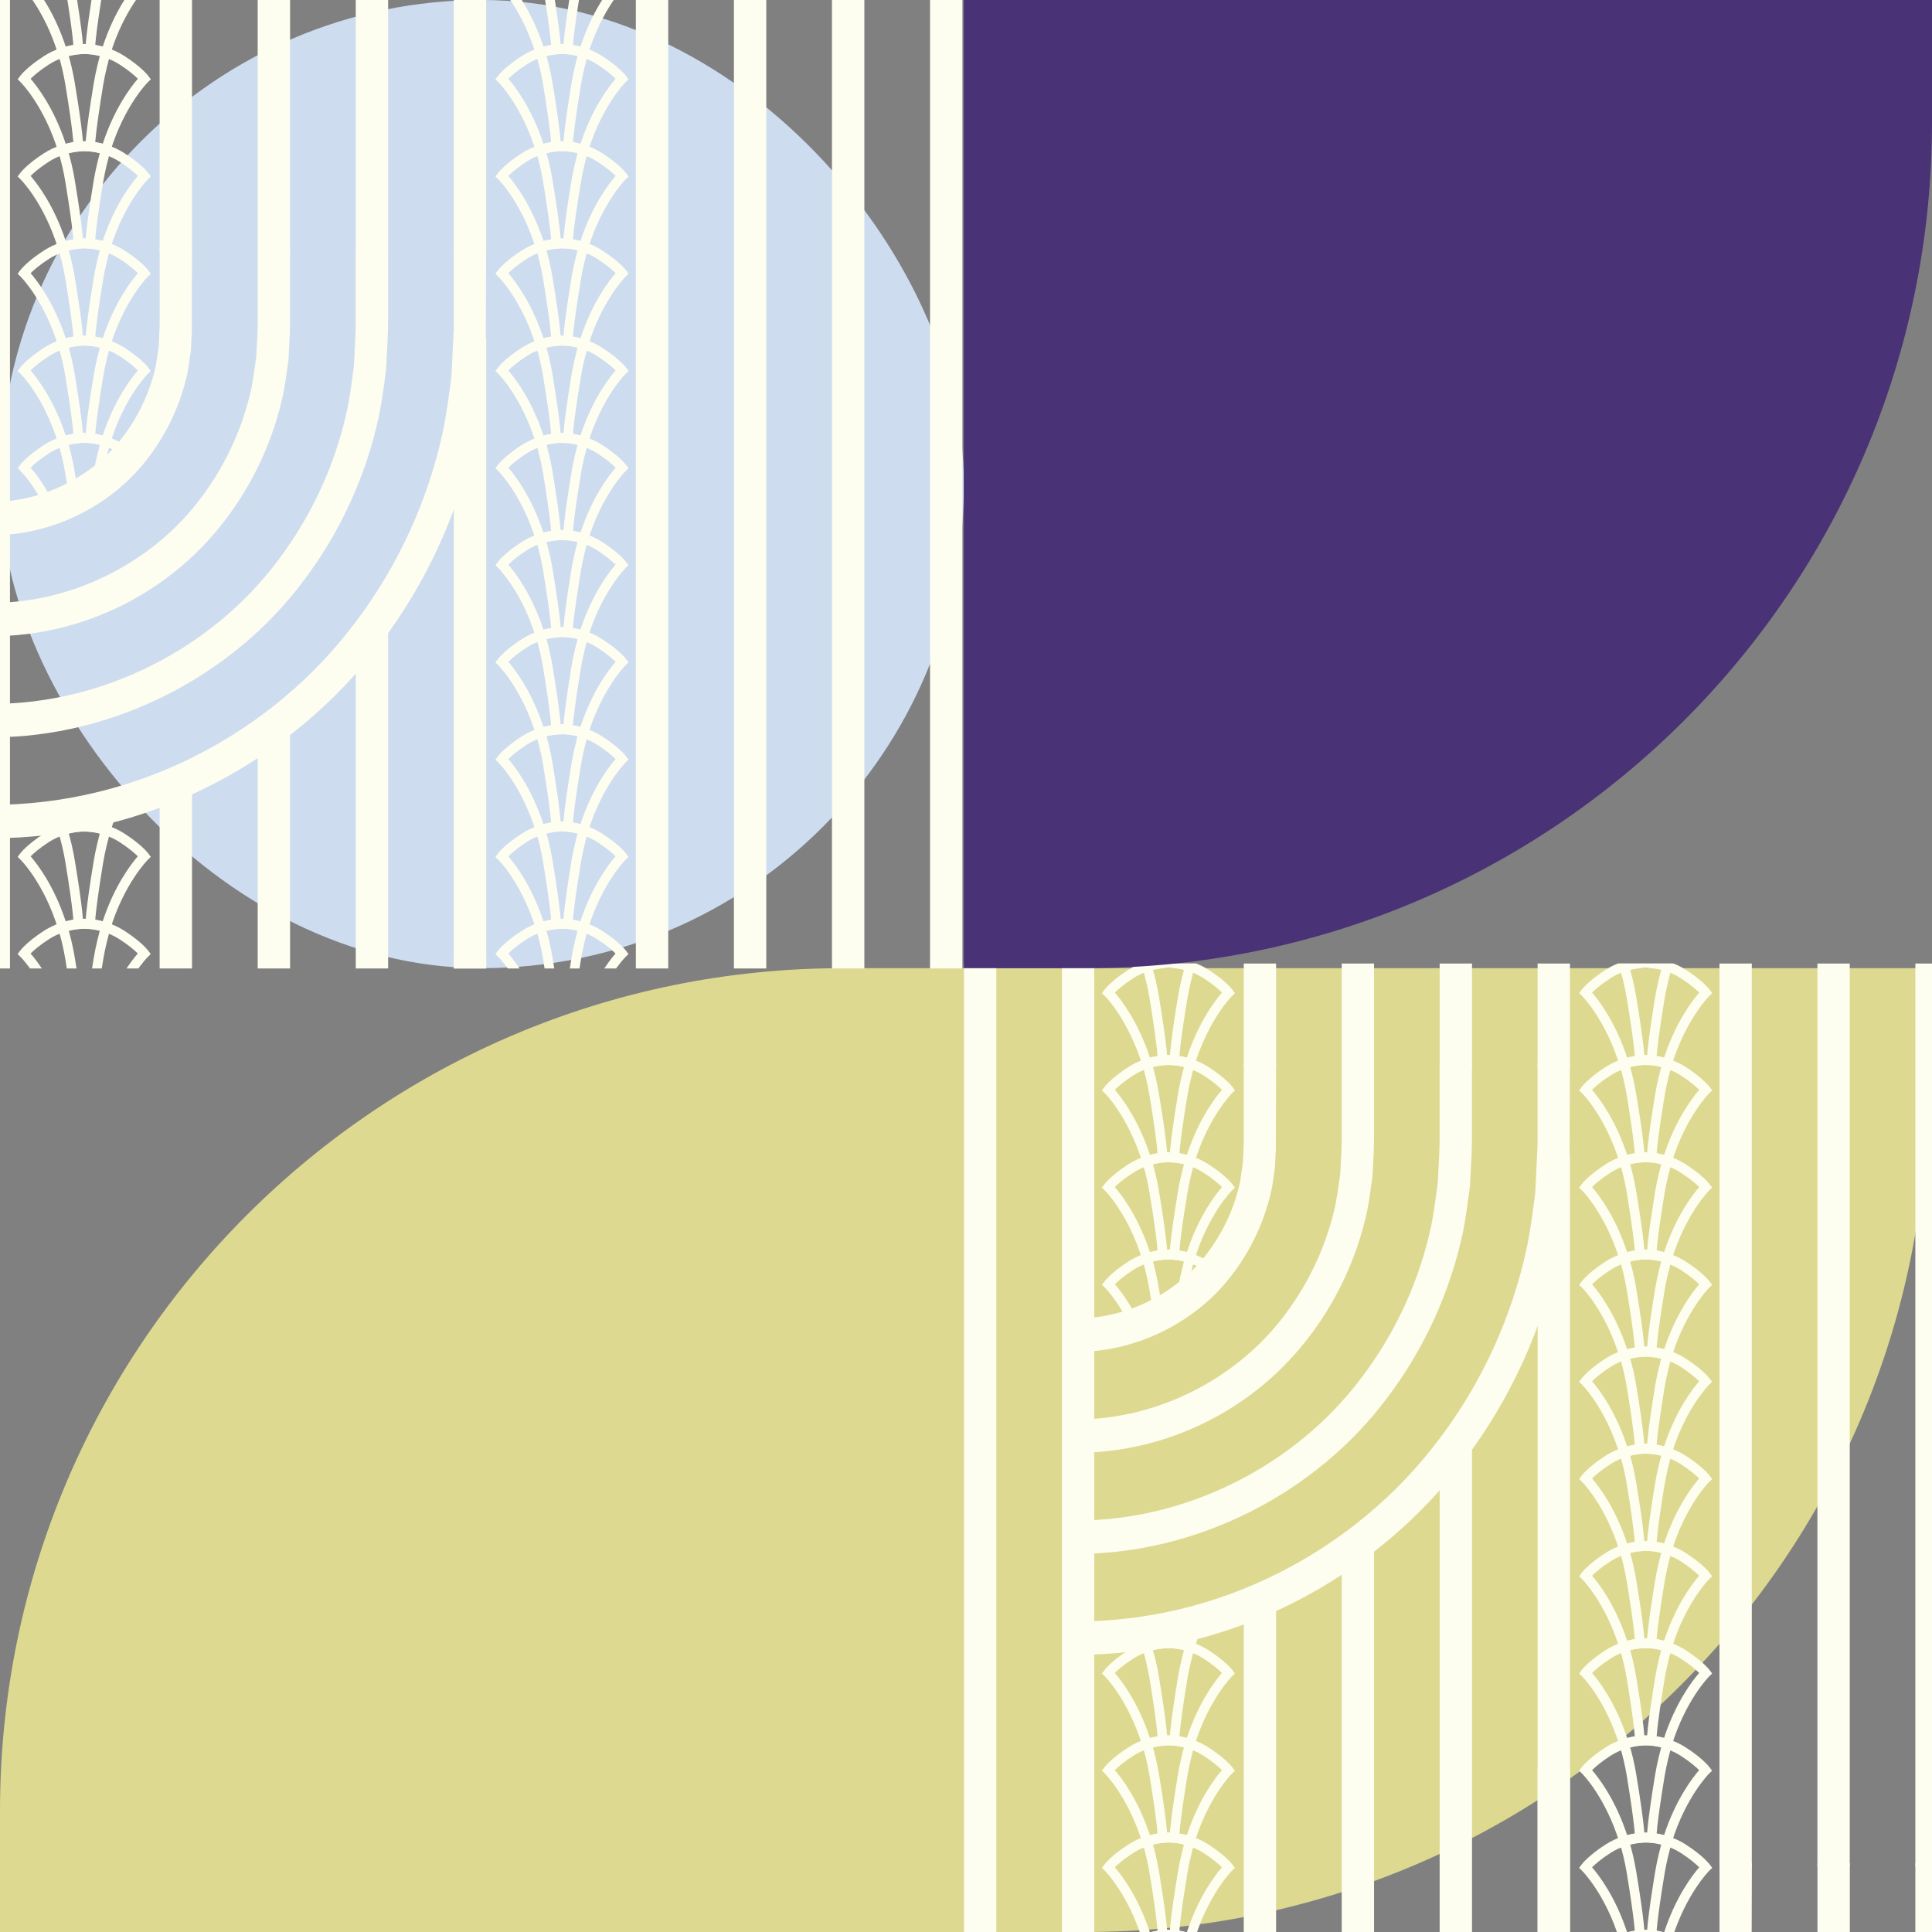 <svg width="387" height="387" viewBox="0 0 387 387" fill="none" xmlns="http://www.w3.org/2000/svg">
<rect x="0" y="0" width="387" height="387" fill="#808080" stroke="none"/>
<g clip-path="url(#clip0_3873_728358)">
<rect width="193.063" height="193.937" rx="96.532" fill="#CDDCEF"/>
<path d="M386.128 193.938H168.808C75.579 193.938 0.002 269.515 0.002 362.743V387.001H217.322C310.551 387.001 386.128 311.424 386.128 218.195V193.938Z" fill="#DDD991"/>
<g clip-path="url(#clip1_3873_728358)">
<path d="M112.346 9.942L110.427 9.837C110.427 9.757 110.465 7.649 108.789 -2.512C108.456 -4.542 107.945 -6.717 107.356 -8.628L109.186 -9.221C109.8 -7.217 110.337 -4.951 110.683 -2.829C112.41 7.57 112.359 9.731 112.346 9.955V9.942Z" fill="#FDFDF0"/>
<path d="M112.819 9.942C112.819 9.731 112.768 7.557 114.483 -2.842C114.854 -5.082 115.494 -7.613 115.967 -9.221L117.81 -8.654C117.349 -7.099 116.735 -4.674 116.377 -2.512C114.7 7.636 114.726 9.757 114.739 9.85L112.819 9.942Z" fill="#FDFDF0"/>
<path d="M107.624 11.786L107.33 10.85C104.528 1.717 99.896 -2.935 99.845 -2.975L99.231 -3.581L99.755 -4.28C99.806 -4.346 101.073 -6.032 104.541 -8.26C105.564 -8.919 106.703 -9.459 107.932 -9.855L108.507 -7.97C107.433 -7.627 106.447 -7.153 105.552 -6.586C103.619 -5.347 102.442 -4.306 101.828 -3.687C103.223 -2.079 106.524 2.231 108.866 9.348C110.132 9.018 111.425 8.834 112.564 8.847C113.754 8.873 115.008 9.018 116.274 9.335C118.616 2.218 121.917 -2.092 123.312 -3.687C122.698 -4.306 121.521 -5.347 119.588 -6.586C118.68 -7.166 117.669 -7.64 116.569 -7.996L117.132 -9.881C118.386 -9.485 119.55 -8.932 120.599 -8.26C124.067 -6.032 125.334 -4.346 125.385 -4.28L125.91 -3.581L125.283 -2.975C125.283 -2.975 120.599 1.717 117.797 10.837L117.516 11.773L116.607 11.483C114.777 10.903 113.331 10.797 112.628 10.824C111.911 10.824 110.376 10.903 108.533 11.496L107.624 11.786Z" fill="#FDFDF0"/>
<path d="M112.346 29.411L110.427 29.305C110.427 29.226 110.465 27.117 108.789 16.956C108.456 14.927 107.945 12.752 107.356 10.841L109.186 10.248C109.8 12.251 110.337 14.518 110.683 16.64C112.41 27.038 112.359 29.2 112.346 29.424V29.411Z" fill="#FDFDF0"/>
<path d="M112.819 29.411C112.819 29.2 112.768 27.025 114.483 16.627C114.854 14.386 115.494 11.856 115.967 10.248L117.81 10.815C117.349 12.37 116.735 14.795 116.377 16.956C114.7 27.104 114.726 29.226 114.739 29.319L112.819 29.411Z" fill="#FDFDF0"/>
<path d="M108.507 11.487L107.932 9.603C110.145 8.878 111.886 8.799 112.564 8.812C113.216 8.812 114.969 8.878 117.145 9.576L116.582 11.461C114.662 10.841 113.191 10.789 112.602 10.789C111.962 10.789 110.465 10.855 108.507 11.487Z" fill="#FDFDF0"/>
<path d="M107.624 31.255L107.33 30.319C104.528 21.186 99.896 16.533 99.845 16.494L99.231 15.888L99.755 15.189C99.806 15.123 101.073 13.436 104.541 11.209C105.564 10.55 106.703 10.01 107.932 9.614L108.507 11.499C107.433 11.842 106.447 12.316 105.552 12.883C103.619 14.122 102.442 15.163 101.828 15.782C103.223 17.39 106.524 21.7 108.866 28.817C110.132 28.487 111.425 28.316 112.564 28.316C113.754 28.329 115.008 28.487 116.274 28.803C118.616 21.686 121.917 17.377 123.312 15.782C122.698 15.163 121.521 14.122 119.588 12.883C118.68 12.303 117.669 11.828 116.569 11.473L117.132 9.588C118.386 9.983 119.55 10.537 120.599 11.209C124.067 13.436 125.334 15.123 125.385 15.189L125.91 15.888L125.283 16.494C125.283 16.494 120.599 21.186 117.797 30.306L117.516 31.241L116.607 30.951C114.777 30.372 113.331 30.293 112.628 30.293C111.911 30.306 110.376 30.372 108.533 30.965L107.624 31.255Z" fill="#FDFDF0"/>
<path d="M112.346 48.874L110.427 48.768C110.427 48.689 110.465 46.58 108.789 36.419C108.456 34.39 107.945 32.215 107.356 30.304L109.186 29.711C109.8 31.714 110.337 33.981 110.683 36.103C112.41 46.501 112.359 48.663 112.346 48.887V48.874Z" fill="#FDFDF0"/>
<path d="M112.819 48.874C112.819 48.663 112.768 46.488 114.483 36.09C114.854 33.849 115.494 31.319 115.967 29.711L117.81 30.278C117.349 31.833 116.735 34.258 116.377 36.419C114.7 46.567 114.726 48.689 114.739 48.781L112.819 48.874Z" fill="#FDFDF0"/>
<path d="M108.507 30.951L107.932 29.066C110.145 28.341 111.886 28.275 112.564 28.275C113.216 28.275 114.969 28.341 117.145 29.04L116.582 30.924C114.662 30.305 113.191 30.279 112.602 30.252C111.962 30.252 110.465 30.318 108.507 30.951Z" fill="#FDFDF0"/>
<path d="M107.624 50.718L107.33 49.782C104.528 40.648 99.896 35.996 99.845 35.957L99.231 35.35L99.755 34.652C99.806 34.586 101.073 32.899 104.541 30.672C105.564 30.013 106.703 29.486 107.932 29.077L108.507 30.962C107.433 31.318 106.434 31.779 105.552 32.346C103.619 33.584 102.442 34.626 101.828 35.245C103.223 36.853 106.524 41.163 108.866 48.279C110.132 47.95 111.425 47.752 112.564 47.779C113.754 47.792 115.008 47.95 116.274 48.266C118.616 41.149 121.917 36.84 123.312 35.245C122.698 34.626 121.521 33.584 119.588 32.346C118.68 31.766 117.669 31.291 116.569 30.935L117.144 29.051C118.398 29.446 119.563 30 120.612 30.672C124.08 32.899 125.346 34.586 125.398 34.652L125.922 35.35L125.295 35.957C125.295 35.957 120.612 40.648 117.81 49.769L117.528 50.704L116.62 50.414C114.79 49.821 113.344 49.742 112.64 49.755C111.924 49.755 110.388 49.834 108.546 50.428L107.637 50.718H107.624Z" fill="#FDFDF0"/>
<path d="M112.346 68.354L110.427 68.249C110.427 68.17 110.465 66.061 108.789 55.9C108.456 53.87 107.945 51.695 107.356 49.784L109.186 49.191C109.8 51.195 110.337 53.462 110.683 55.583C112.41 65.982 112.359 68.143 112.346 68.367V68.354Z" fill="#FDFDF0"/>
<path d="M112.819 68.354C112.819 68.143 112.768 65.969 114.483 55.57C114.854 53.33 115.494 50.799 115.967 49.191L117.81 49.758C117.349 51.313 116.735 53.738 116.377 55.9C114.7 66.048 114.726 68.17 114.739 68.262L112.819 68.354Z" fill="#FDFDF0"/>
<path d="M108.507 50.429L107.932 48.545C110.145 47.82 111.886 47.754 112.564 47.754C113.216 47.754 114.969 47.82 117.145 48.518L116.582 50.403C114.662 49.783 113.191 49.731 112.602 49.731C111.962 49.704 110.465 49.797 108.507 50.429Z" fill="#FDFDF0"/>
<path d="M107.624 70.198L107.33 69.262C104.528 60.129 99.896 55.477 99.845 55.437L99.231 54.831L99.755 54.132C99.806 54.066 101.073 52.38 104.541 50.152C105.564 49.493 106.703 48.953 107.932 48.558L108.507 50.442C107.433 50.785 106.447 51.259 105.552 51.826C103.619 53.065 102.442 54.106 101.828 54.725C103.223 56.333 106.524 60.643 108.866 67.76C110.132 67.43 111.425 67.246 112.564 67.259C113.754 67.259 115.008 67.43 116.274 67.747C118.616 60.63 121.917 56.32 123.312 54.725C122.698 54.106 121.521 53.065 119.588 51.826C118.68 51.246 117.669 50.772 116.569 50.416L117.144 48.531C118.398 48.927 119.563 49.48 120.612 50.152C124.08 52.38 125.346 54.066 125.398 54.132L125.922 54.831L125.295 55.437C125.295 55.437 120.612 60.129 117.81 69.249L117.528 70.185L116.62 69.895C114.79 69.315 113.344 69.249 112.64 69.236H112.589C111.796 69.236 110.35 69.328 108.533 69.908L107.624 70.198Z" fill="#FDFDF0"/>
<path d="M112.346 87.835L110.427 87.729C110.427 87.65 110.465 85.541 108.789 75.38C108.456 73.35 107.945 71.176 107.356 69.265L109.186 68.672C109.8 70.675 110.337 72.942 110.683 75.064C112.41 85.462 112.359 87.624 112.346 87.848V87.835Z" fill="#FDFDF0"/>
<path d="M112.819 87.835C112.819 87.624 112.768 85.449 114.483 75.051C114.854 72.81 115.494 70.28 115.967 68.672L117.81 69.239C117.349 70.794 116.735 73.219 116.377 75.38C114.7 85.528 114.726 87.65 114.739 87.742L112.819 87.835Z" fill="#FDFDF0"/>
<path d="M108.507 69.91L107.932 68.025C110.145 67.3 111.886 67.234 112.564 67.234C113.216 67.234 114.969 67.3 117.145 67.999L116.582 69.883C114.662 69.264 113.191 69.224 112.602 69.211C111.962 69.211 110.465 69.264 108.507 69.91Z" fill="#FDFDF0"/>
<path d="M107.624 89.678L107.33 88.743C104.528 79.609 99.896 74.957 99.845 74.918L99.231 74.311L99.755 73.613C99.806 73.547 101.073 71.86 104.541 69.633C105.564 68.974 106.703 68.433 107.932 68.038L108.507 69.923C107.433 70.265 106.447 70.74 105.552 71.306C103.619 72.545 102.442 73.587 101.828 74.206C103.223 75.814 106.524 80.124 108.866 87.24C110.132 86.911 111.425 86.726 112.564 86.74C113.754 86.779 115.008 86.911 116.274 87.227C118.616 80.11 121.917 75.801 123.312 74.206C122.698 73.587 121.521 72.545 119.588 71.306C118.68 70.727 117.669 70.252 116.569 69.896L117.132 68.012C118.386 68.407 119.55 68.961 120.599 69.633C124.067 71.86 125.334 73.547 125.385 73.613L125.91 74.311L125.283 74.918C125.283 74.918 120.599 79.609 117.797 88.73L117.516 89.665L116.607 89.375C114.777 88.782 113.331 88.703 112.628 88.716H112.576C111.783 88.716 110.337 88.809 108.52 89.388L107.612 89.678H107.624Z" fill="#FDFDF0"/>
<path d="M112.346 107.299L110.427 107.194C110.427 107.115 110.465 105.006 108.789 94.845C108.456 92.815 107.945 90.641 107.356 88.73L109.186 88.137C109.8 90.14 110.337 92.407 110.683 94.529C112.41 104.927 112.359 107.089 112.346 107.313V107.299Z" fill="#FDFDF0"/>
<path d="M112.819 107.299C112.819 107.089 112.768 104.914 114.483 94.516C114.854 92.275 115.494 89.745 115.967 88.137L117.81 88.703C117.349 90.259 116.735 92.684 116.377 94.845C114.7 104.993 114.726 107.115 114.739 107.207L112.819 107.299Z" fill="#FDFDF0"/>
<path d="M108.507 89.392L107.932 87.507C110.145 86.783 111.886 86.717 112.564 86.717C113.216 86.717 114.969 86.783 117.145 87.481L116.582 89.366C114.662 88.746 113.191 88.72 112.602 88.694C111.962 88.68 110.465 88.76 108.507 89.392Z" fill="#FDFDF0"/>
<path d="M107.624 109.159L107.33 108.223C104.528 99.09 99.896 94.438 99.845 94.398L99.231 93.792L99.755 93.093C99.806 93.028 101.073 91.341 104.541 89.113C105.564 88.454 106.703 87.914 107.932 87.519L108.507 89.403C107.433 89.746 106.447 90.22 105.552 90.787C103.619 92.026 102.442 93.067 101.828 93.686C103.223 95.294 106.524 99.604 108.866 106.721C110.132 106.391 111.425 106.22 112.564 106.22C113.754 106.246 115.008 106.391 116.274 106.708C118.616 99.591 121.917 95.281 123.312 93.686C122.698 93.067 121.521 92.026 119.588 90.787C118.68 90.207 117.669 89.733 116.569 89.377L117.132 87.492C118.386 87.888 119.55 88.441 120.599 89.113C124.067 91.341 125.334 93.028 125.385 93.093L125.91 93.792L125.283 94.398C125.283 94.398 120.599 99.09 117.797 108.21L117.516 109.146L116.607 108.856C114.777 108.276 113.331 108.21 112.628 108.197C111.911 108.197 110.376 108.276 108.533 108.869L107.624 109.159Z" fill="#FDFDF0"/>
<path d="M112.346 126.727L110.427 126.622C110.427 126.543 110.465 124.421 108.789 114.273C108.456 112.243 107.945 110.069 107.356 108.158L109.186 107.564C109.8 109.568 110.337 111.835 110.683 113.956C112.41 124.355 112.359 126.529 112.346 126.74V126.727Z" fill="#FDFDF0"/>
<path d="M112.819 126.727C112.819 126.516 112.768 124.342 114.483 113.943C114.854 111.703 115.494 109.172 115.967 107.564L117.81 108.131C117.349 109.686 116.735 112.111 116.377 114.273C114.7 124.421 114.726 126.543 114.739 126.635L112.819 126.727Z" fill="#FDFDF0"/>
<path d="M108.507 108.814L107.932 106.929C110.145 106.205 111.898 106.139 112.564 106.139C113.216 106.139 114.969 106.205 117.145 106.903L116.582 108.788C114.662 108.168 113.152 108.116 112.602 108.116C111.949 108.116 110.465 108.181 108.507 108.814Z" fill="#FDFDF0"/>
<path d="M107.624 128.583L107.33 127.647C104.528 118.514 99.896 113.861 99.845 113.822L99.231 113.216L99.755 112.517C99.806 112.451 101.073 110.764 104.541 108.537C105.564 107.878 106.703 107.338 107.932 106.942L108.507 108.827C107.433 109.17 106.447 109.644 105.552 110.211C103.619 111.45 102.442 112.491 101.828 113.11C103.223 114.718 106.524 119.028 108.866 126.145C110.132 125.815 111.425 125.644 112.564 125.644C113.715 125.657 115.008 125.815 116.262 126.131C118.603 119.015 121.904 114.705 123.299 113.11C122.685 112.491 121.508 111.45 119.576 110.211C118.667 109.631 117.656 109.156 116.556 108.801L117.119 106.916C118.373 107.311 119.537 107.865 120.586 108.537C124.054 110.764 125.321 112.451 125.372 112.517L125.897 113.216L125.27 113.822C125.27 113.822 120.586 118.514 117.784 127.634L117.503 128.57L116.594 128.28C114.764 127.687 113.319 127.621 112.615 127.621C111.834 127.634 110.363 127.7 108.52 128.293L107.612 128.583H107.624Z" fill="#FDFDF0"/>
<path d="M112.346 146.206L110.427 146.1C110.427 146.021 110.465 143.899 108.789 133.751C108.456 131.722 107.945 129.547 107.356 127.636L109.186 127.043C109.8 129.046 110.337 131.313 110.683 133.435C112.41 143.833 112.359 146.008 112.346 146.219V146.206Z" fill="#FDFDF0"/>
<path d="M112.819 146.206C112.819 145.995 112.768 143.82 114.483 133.422C114.854 131.181 115.494 128.651 115.967 127.043L117.81 127.61C117.349 129.165 116.735 131.59 116.377 133.751C114.7 143.899 114.726 146.021 114.739 146.113L112.819 146.206Z" fill="#FDFDF0"/>
<path d="M108.507 128.283L107.932 126.398C110.145 125.673 111.898 125.621 112.564 125.607C113.216 125.621 114.969 125.673 117.145 126.372L116.582 128.256C114.662 127.637 113.191 127.611 112.602 127.584C111.988 127.584 110.465 127.65 108.507 128.283Z" fill="#FDFDF0"/>
<path d="M107.624 148.052L107.33 147.116C104.528 137.983 99.896 133.33 99.845 133.291L99.231 132.684L99.755 131.986C99.806 131.92 101.073 130.233 104.541 128.006C105.564 127.347 106.703 126.807 107.932 126.411L108.507 128.296C107.433 128.638 106.447 129.113 105.552 129.68C103.619 130.918 102.442 131.96 101.828 132.579C103.223 134.187 106.524 138.497 108.866 145.613C110.132 145.284 111.425 145.099 112.564 145.113C113.715 145.113 115.008 145.284 116.262 145.6C118.603 138.483 121.904 134.174 123.299 132.579C122.685 131.96 121.508 130.918 119.576 129.68C118.667 129.1 117.656 128.625 116.556 128.269L117.132 126.385C118.386 126.78 119.55 127.334 120.599 128.006C124.067 130.233 125.334 131.92 125.385 131.986L125.91 132.684L125.283 133.291C125.283 133.291 120.599 137.983 117.797 147.103L117.516 148.038L116.607 147.748C114.777 147.155 113.331 147.076 112.628 147.089C111.847 147.103 110.376 147.168 108.533 147.762L107.624 148.052Z" fill="#FDFDF0"/>
<path d="M112.346 165.682L110.427 165.577C110.427 165.498 110.465 163.376 108.789 153.228C108.456 151.198 107.945 149.024 107.356 147.113L109.186 146.52C109.8 148.523 110.337 150.79 110.683 152.911C112.41 163.31 112.359 165.485 112.346 165.695V165.682Z" fill="#FDFDF0"/>
<path d="M112.819 165.682C112.819 165.471 112.768 163.297 114.483 152.898C114.854 150.658 115.494 148.127 115.967 146.52L117.81 147.086C117.349 148.641 116.735 151.066 116.377 153.228C114.7 163.376 114.726 165.498 114.739 165.59L112.819 165.682Z" fill="#FDFDF0"/>
<path d="M108.507 147.759L107.932 145.875C110.145 145.15 111.898 145.084 112.564 145.084C113.216 145.084 114.969 145.15 117.145 145.848L116.582 147.733C114.662 147.114 113.191 147.061 112.602 147.061C111.988 147.061 110.465 147.127 108.507 147.759Z" fill="#FDFDF0"/>
<path d="M107.624 167.526L107.33 166.59C104.528 157.457 99.896 152.805 99.845 152.765L99.231 152.159L99.755 151.461C99.806 151.395 101.073 149.708 104.541 147.48C105.564 146.821 106.703 146.281 107.932 145.886L108.507 147.77C107.433 148.113 106.447 148.587 105.552 149.154C103.619 150.393 102.442 151.434 101.828 152.054C103.223 153.662 106.524 157.971 108.866 165.088C110.132 164.758 111.425 164.561 112.564 164.587C113.715 164.614 115.008 164.758 116.262 165.075C118.603 157.958 121.904 153.648 123.299 152.054C122.685 151.434 121.508 150.393 119.576 149.154C118.667 148.574 117.656 148.1 116.556 147.744L117.132 145.859C118.386 146.255 119.55 146.808 120.599 147.48C124.067 149.708 125.334 151.395 125.385 151.461L125.91 152.159L125.283 152.765C125.283 152.765 120.599 157.457 117.797 166.577L117.516 167.513L116.607 167.223C114.777 166.63 113.331 166.564 112.628 166.564C111.834 166.564 110.376 166.643 108.533 167.236L107.624 167.526Z" fill="#FDFDF0"/>
<path d="M112.346 185.151L110.427 185.046C110.427 184.966 110.465 182.858 108.789 172.697C108.456 170.667 107.945 168.492 107.356 166.581L109.186 165.988C109.8 167.992 110.337 170.258 110.683 172.38C112.41 182.779 112.359 184.94 112.346 185.164V185.151Z" fill="#FDFDF0"/>
<path d="M112.819 185.151C112.819 184.94 112.768 182.766 114.483 172.367C114.854 170.127 115.494 167.596 115.967 165.988L117.81 166.555C117.349 168.11 116.735 170.535 116.377 172.697C114.7 182.845 114.726 184.966 114.739 185.059L112.819 185.151Z" fill="#FDFDF0"/>
<path d="M108.507 167.238L107.932 165.353C110.145 164.628 111.886 164.536 112.564 164.562C113.216 164.562 114.969 164.628 117.145 165.327L116.582 167.212C114.662 166.592 113.191 166.553 112.602 166.539C111.962 166.526 110.465 166.605 108.507 167.238Z" fill="#FDFDF0"/>
<path d="M107.624 187.007L107.33 186.071C104.528 176.938 99.896 172.285 99.845 172.246L99.231 171.64L99.755 170.941C99.806 170.875 101.073 169.188 104.541 166.961C105.564 166.302 106.703 165.775 107.932 165.366L108.507 167.251C107.433 167.607 106.434 168.068 105.552 168.635C103.619 169.874 102.442 170.915 101.828 171.534C103.223 173.142 106.524 177.452 108.866 184.568C110.132 184.239 111.425 184.068 112.564 184.068C113.715 184.068 115.008 184.239 116.262 184.555C118.603 177.438 121.904 173.129 123.299 171.534C122.685 170.915 121.508 169.874 119.576 168.635C118.667 168.055 117.656 167.58 116.556 167.225L117.132 165.34C118.386 165.735 119.55 166.289 120.599 166.961C124.067 169.188 125.334 170.875 125.385 170.941L125.91 171.64L125.283 172.246C125.283 172.246 120.599 176.938 117.797 186.058L117.516 186.993L116.607 186.703C114.777 186.11 113.331 186.031 112.628 186.045C111.847 186.058 110.376 186.124 108.533 186.717L107.624 187.007Z" fill="#FDFDF0"/>
<path d="M112.346 204.618L110.427 204.512C110.427 204.433 110.465 202.311 108.789 192.163C108.456 190.134 107.945 187.959 107.356 186.048L109.186 185.455C109.8 187.458 110.337 189.725 110.683 191.847C112.41 202.245 112.359 204.42 112.346 204.631V204.618Z" fill="#FDFDF0"/>
<path d="M112.819 204.618C112.819 204.407 112.768 202.232 114.483 191.834C114.854 189.593 115.494 187.063 115.967 185.455L117.81 186.022C117.349 187.577 116.735 190.002 116.377 192.163C114.7 202.311 114.726 204.433 114.739 204.526L112.819 204.618Z" fill="#FDFDF0"/>
<path d="M108.507 186.707L107.932 184.822C110.145 184.097 111.898 184.044 112.564 184.031C113.216 184.031 114.969 184.097 117.145 184.796L116.582 186.68C114.662 186.061 113.152 186.021 112.602 186.008C111.949 186.008 110.465 186.074 108.507 186.707Z" fill="#FDFDF0"/>
<path d="M107.624 206.475L107.33 205.54C104.528 196.406 99.896 191.754 99.845 191.715L99.231 191.108L99.755 190.41C99.806 190.344 101.073 188.657 104.541 186.43C105.564 185.771 106.703 185.23 107.932 184.835L108.507 186.72C107.433 187.062 106.447 187.537 105.552 188.103C103.619 189.342 102.442 190.383 101.828 191.003C103.223 192.611 106.524 196.92 108.866 204.037C110.132 203.708 111.425 203.536 112.564 203.536C113.715 203.536 115.008 203.708 116.262 204.024C118.603 196.907 121.904 192.598 123.299 191.003C122.685 190.383 121.508 189.342 119.576 188.103C118.667 187.524 117.656 187.049 116.556 186.693L117.119 184.809C118.373 185.204 119.537 185.757 120.586 186.43C124.054 188.657 125.321 190.344 125.372 190.41L125.897 191.108L125.27 191.715C125.27 191.715 120.586 196.406 117.784 205.526L117.503 206.462L116.594 206.172C114.764 205.579 113.319 205.5 112.615 205.513C111.834 205.54 110.363 205.592 108.52 206.185L107.612 206.475H107.624Z" fill="#FDFDF0"/>
<path d="M16.649 9.942L14.73 9.837C14.73 9.757 14.768 7.649 13.092 -2.512C12.76 -4.542 12.248 -6.717 11.659 -8.628L13.489 -9.221C14.103 -7.217 14.641 -4.951 14.986 -2.829C16.713 7.57 16.662 9.731 16.649 9.955V9.942Z" fill="#FDFDF0"/>
<path d="M17.124 9.942C17.124 9.731 17.073 7.557 18.788 -2.842C19.159 -5.082 19.799 -7.613 20.272 -9.221L22.114 -8.654C21.654 -7.099 21.04 -4.674 20.681 -2.512C19.005 7.636 19.044 9.757 19.044 9.85L17.124 9.942Z" fill="#FDFDF0"/>
<path d="M11.929 11.786L11.635 10.85C8.833 1.717 4.201 -2.935 4.149 -2.975L3.535 -3.581L4.06 -4.28C4.111 -4.346 5.378 -6.032 8.845 -8.26C9.869 -8.919 11.008 -9.459 12.236 -9.855L12.812 -7.97C11.737 -7.627 10.752 -7.153 9.856 -6.586C7.924 -5.347 6.747 -4.306 6.133 -3.687C7.527 -2.079 10.829 2.231 13.17 9.348C14.437 9.018 15.691 8.834 16.868 8.847C18.084 8.834 19.312 9.018 20.579 9.335C22.921 2.218 26.222 -2.092 27.617 -3.687C27.003 -4.306 25.825 -5.347 23.893 -6.586C22.985 -7.166 21.974 -7.64 20.873 -7.996L21.436 -9.881C22.69 -9.485 23.855 -8.932 24.904 -8.26C28.372 -6.032 29.638 -4.346 29.69 -4.28L30.214 -3.581L29.587 -2.975C29.587 -2.975 24.904 1.717 22.102 10.837L21.82 11.773L20.912 11.483C19.082 10.903 17.649 10.824 16.932 10.824C16.216 10.824 14.693 10.903 12.838 11.496L11.929 11.786Z" fill="#FDFDF0"/>
<path d="M16.649 29.411L14.73 29.305C14.73 29.226 14.768 27.117 13.092 16.956C12.76 14.927 12.248 12.752 11.659 10.841L13.489 10.248C14.103 12.251 14.641 14.518 14.986 16.64C16.713 27.038 16.662 29.2 16.649 29.424V29.411Z" fill="#FDFDF0"/>
<path d="M17.124 29.411C17.124 29.2 17.073 27.025 18.788 16.627C19.159 14.386 19.799 11.856 20.272 10.248L22.114 10.815C21.654 12.37 21.04 14.795 20.681 16.956C19.005 27.104 19.044 29.226 19.044 29.319L17.124 29.411Z" fill="#FDFDF0"/>
<path d="M12.813 11.487L12.237 9.603C14.45 8.878 16.229 8.799 16.869 8.812C17.56 8.812 19.274 8.878 21.462 9.576L20.899 11.461C18.98 10.841 17.496 10.789 16.92 10.789C16.306 10.789 14.783 10.855 12.825 11.487H12.813Z" fill="#FDFDF0"/>
<path d="M11.929 31.255L11.635 30.319C8.833 21.186 4.201 16.533 4.149 16.494L3.535 15.888L4.06 15.189C4.111 15.123 5.378 13.436 8.845 11.209C9.869 10.55 11.008 10.01 12.236 9.614L12.812 11.499C11.737 11.842 10.752 12.316 9.856 12.883C7.924 14.122 6.747 15.163 6.133 15.782C7.527 17.39 10.829 21.7 13.17 28.817C14.437 28.487 15.691 28.316 16.868 28.316C18.084 28.302 19.312 28.487 20.579 28.803C22.921 21.686 26.222 17.377 27.617 15.782C27.003 15.163 25.825 14.122 23.893 12.883C22.985 12.303 21.974 11.828 20.873 11.473L21.436 9.588C22.69 9.983 23.855 10.537 24.904 11.209C28.372 13.436 29.638 15.123 29.69 15.189L30.214 15.888L29.587 16.494C29.587 16.494 24.904 21.186 22.102 30.306L21.82 31.241L20.912 30.951C19.082 30.372 17.649 30.293 16.932 30.293C16.216 30.306 14.693 30.372 12.838 30.965L11.929 31.255Z" fill="#FDFDF0"/>
<path d="M16.645 48.874L14.725 48.768C14.725 48.689 14.764 46.58 13.087 36.419C12.755 34.39 12.243 32.215 11.654 30.304L13.484 29.711C14.098 31.714 14.636 33.981 14.981 36.103C16.709 46.501 16.657 48.663 16.645 48.887V48.874Z" fill="#FDFDF0"/>
<path d="M17.119 48.874C17.119 48.663 17.068 46.488 18.783 36.09C19.154 33.849 19.794 31.319 20.267 29.711L22.11 30.278C21.649 31.833 21.035 34.258 20.677 36.419C19 46.567 19.039 48.689 19.039 48.781L17.119 48.874Z" fill="#FDFDF0"/>
<path d="M12.808 30.951L12.232 29.066C14.446 28.341 16.224 28.275 16.864 28.275C17.555 28.275 19.27 28.341 21.458 29.04L20.895 30.924C18.975 30.305 17.491 30.279 16.915 30.252C16.301 30.252 14.778 30.318 12.82 30.951H12.808Z" fill="#FDFDF0"/>
<path d="M11.924 50.718L11.63 49.782C8.828 40.648 4.196 35.996 4.144 35.957L3.53 35.35L4.055 34.652C4.106 34.586 5.373 32.899 8.84 30.672C9.864 30.013 11.003 29.486 12.231 29.077L12.807 30.962C11.732 31.318 10.734 31.779 9.851 32.346C7.919 33.584 6.742 34.626 6.128 35.245C7.523 36.853 10.824 41.163 13.165 48.279C14.432 47.95 15.686 47.752 16.863 47.779C18.079 47.779 19.307 47.95 20.574 48.266C22.916 41.149 26.217 36.84 27.612 35.245C26.998 34.626 25.82 33.584 23.888 32.346C22.98 31.766 21.969 31.291 20.868 30.935L21.444 29.051C22.698 29.446 23.863 30 24.912 30.672C28.38 32.899 29.646 34.586 29.698 34.652L30.222 35.35L29.595 35.957C29.595 35.957 24.912 40.648 22.11 49.769L21.828 50.704L20.92 50.414C19.09 49.834 17.657 49.769 16.94 49.755C16.224 49.755 14.701 49.834 12.845 50.428L11.937 50.718H11.924Z" fill="#FDFDF0"/>
<path d="M16.649 68.354L14.73 68.249C14.73 68.17 14.768 66.061 13.092 55.9C12.76 53.87 12.248 51.695 11.659 49.784L13.489 49.191C14.103 51.195 14.641 53.462 14.986 55.583C16.713 65.982 16.662 68.143 16.649 68.367V68.354Z" fill="#FDFDF0"/>
<path d="M17.124 68.354C17.124 68.143 17.073 65.969 18.788 55.57C19.159 53.33 19.799 50.799 20.272 49.191L22.114 49.758C21.654 51.313 21.04 53.738 20.681 55.9C19.005 66.048 19.044 68.17 19.044 68.262L17.124 68.354Z" fill="#FDFDF0"/>
<path d="M12.813 50.429L12.237 48.545C14.45 47.82 16.229 47.754 16.869 47.754C17.56 47.754 19.274 47.82 21.462 48.518L20.899 50.403C18.98 49.783 17.496 49.731 16.92 49.731C16.293 49.704 14.783 49.797 12.825 50.429H12.813Z" fill="#FDFDF0"/>
<path d="M11.929 70.198L11.635 69.262C8.833 60.129 4.201 55.477 4.149 55.437L3.535 54.831L4.06 54.132C4.111 54.066 5.378 52.38 8.845 50.152C9.869 49.493 11.008 48.953 12.236 48.558L12.812 50.442C11.737 50.785 10.752 51.259 9.856 51.826C7.924 53.065 6.747 54.106 6.133 54.725C7.527 56.333 10.829 60.643 13.17 67.76C14.437 67.43 15.691 67.246 16.868 67.259C18.084 67.246 19.312 67.43 20.579 67.747C22.921 60.63 26.222 56.32 27.617 54.725C27.003 54.106 25.825 53.065 23.893 51.826C22.985 51.246 21.974 50.772 20.873 50.416L21.449 48.531C22.703 48.927 23.867 49.48 24.917 50.152C28.384 52.38 29.651 54.066 29.702 54.132L30.227 54.831L29.6 55.437C29.6 55.437 24.917 60.129 22.114 69.249L21.833 70.185L20.924 69.895C19.095 69.315 17.662 69.249 16.945 69.236C16.229 69.249 14.706 69.315 12.85 69.908L11.942 70.198H11.929Z" fill="#FDFDF0"/>
<path d="M16.649 87.835L14.73 87.729C14.73 87.65 14.768 85.541 13.092 75.38C12.76 73.35 12.248 71.176 11.659 69.265L13.489 68.672C14.103 70.675 14.641 72.942 14.986 75.064C16.713 85.462 16.662 87.624 16.649 87.848V87.835Z" fill="#FDFDF0"/>
<path d="M17.124 87.835C17.124 87.624 17.073 85.449 18.788 75.051C19.159 72.81 19.799 70.28 20.272 68.672L22.114 69.239C21.654 70.794 21.04 73.219 20.681 75.38C19.005 85.528 19.044 87.65 19.044 87.742L17.124 87.835Z" fill="#FDFDF0"/>
<path d="M12.813 69.91L12.237 68.025C14.45 67.3 16.229 67.234 16.869 67.234C17.56 67.234 19.274 67.3 21.462 67.999L20.899 69.883C18.98 69.264 17.496 69.224 16.92 69.211C16.306 69.211 14.783 69.277 12.825 69.91H12.813Z" fill="#FDFDF0"/>
<path d="M11.929 89.678L11.635 88.743C8.833 79.609 4.201 74.957 4.149 74.918L3.535 74.311L4.06 73.613C4.111 73.547 5.378 71.86 8.845 69.633C9.869 68.974 11.008 68.433 12.236 68.038L12.812 69.923C11.737 70.265 10.752 70.74 9.856 71.306C7.924 72.545 6.747 73.587 6.133 74.206C7.527 75.814 10.829 80.124 13.17 87.24C14.437 86.911 15.691 86.726 16.868 86.74C18.084 86.713 19.312 86.911 20.579 87.227C22.921 80.11 26.222 75.801 27.617 74.206C27.003 73.587 25.825 72.545 23.893 71.306C22.985 70.727 21.974 70.252 20.873 69.896L21.436 68.012C22.69 68.407 23.855 68.961 24.904 69.633C28.372 71.86 29.638 73.547 29.69 73.613L30.214 74.311L29.587 74.918C29.587 74.918 24.904 79.609 22.102 88.73L21.82 89.665L20.912 89.375C19.082 88.795 17.649 88.703 16.932 88.716H16.881C16.088 88.716 14.642 88.809 12.825 89.388L11.916 89.678H11.929Z" fill="#FDFDF0"/>
<path d="M13.806 99.418C13.615 98.113 13.371 96.598 13.077 94.858C12.745 92.829 12.233 90.654 11.644 88.73L13.474 88.137C14.088 90.14 14.625 92.407 14.971 94.529C15.265 96.281 15.508 97.81 15.7 99.115L13.806 99.418Z" fill="#FDFDF0"/>
<path d="M20.064 98.641L18.17 98.324C18.349 97.204 18.541 95.926 18.785 94.516C19.156 92.275 19.796 89.745 20.269 88.137L22.111 88.703C21.651 90.259 21.037 92.684 20.678 94.845C20.448 96.255 20.243 97.52 20.077 98.641H20.064Z" fill="#FDFDF0"/>
<path d="M12.805 89.392L12.229 87.507C14.443 86.783 16.222 86.717 16.861 86.717C17.552 86.717 19.267 86.783 21.455 87.481L20.892 89.366C18.973 88.746 17.488 88.72 16.913 88.694C16.286 88.68 14.776 88.76 12.818 89.392H12.805Z" fill="#FDFDF0"/>
<path d="M23.902 90.777C22.994 90.197 21.983 89.723 20.882 89.367L21.445 87.482C22.699 87.878 23.864 88.431 24.913 89.103L23.902 90.777Z" fill="#FDFDF0"/>
<path d="M9.518 102.662C6.972 97.193 4.182 94.412 4.157 94.385L3.542 93.779L4.067 93.081C4.118 93.015 5.385 91.328 8.853 89.101C9.876 88.442 11.015 87.901 12.244 87.506L12.819 89.391C11.745 89.733 10.759 90.208 9.864 90.774C7.931 92.013 6.754 93.054 6.14 93.674C7.176 94.873 9.275 97.562 11.245 101.819L9.518 102.675V102.662Z" fill="#FDFDF0"/>
<path d="M11.924 167.528L11.63 166.592C11.361 165.696 11.054 164.8 10.721 163.943L12.513 163.232C12.743 163.838 12.96 164.457 13.165 165.09C14.432 164.76 15.737 164.615 16.863 164.589C18.002 164.589 19.307 164.76 20.561 165.077C20.881 164.128 21.227 163.179 21.585 162.27L23.351 163.034C22.89 164.181 22.468 165.38 22.097 166.592L21.802 167.528L20.894 167.238C19.064 166.645 17.605 166.579 16.914 166.579C16.121 166.566 14.675 166.658 12.82 167.251L11.911 167.541L11.924 167.528Z" fill="#FDFDF0"/>
<path d="M16.649 185.151L14.73 185.046C14.73 184.966 14.768 182.858 13.092 172.697C12.76 170.667 12.248 168.492 11.659 166.581L13.489 165.988C14.103 167.992 14.641 170.258 14.986 172.38C16.713 182.779 16.662 184.94 16.649 185.164V185.151Z" fill="#FDFDF0"/>
<path d="M17.124 185.151C17.124 184.94 17.073 182.766 18.788 172.367C19.159 170.127 19.799 167.596 20.272 165.988L22.114 166.555C21.654 168.11 21.04 170.535 20.681 172.697C19.005 182.845 19.044 184.966 19.044 185.059L17.124 185.151Z" fill="#FDFDF0"/>
<path d="M12.813 167.238L12.237 165.353C14.45 164.628 16.229 164.536 16.869 164.562C17.56 164.562 19.274 164.628 21.462 165.327L20.899 167.212C18.98 166.592 17.496 166.553 16.92 166.539C16.306 166.539 14.783 166.605 12.825 167.238H12.813Z" fill="#FDFDF0"/>
<path d="M11.929 187.007L11.635 186.071C8.833 176.938 4.201 172.285 4.149 172.246L3.535 171.64L4.06 170.941C4.111 170.875 5.378 169.188 8.845 166.961C9.869 166.302 11.008 165.775 12.236 165.366L12.812 167.251C11.737 167.607 10.739 168.068 9.856 168.635C7.924 169.874 6.747 170.915 6.133 171.534C7.527 173.142 10.829 177.452 13.17 184.568C14.437 184.239 15.742 184.068 16.868 184.068C18.007 184.068 19.312 184.239 20.566 184.555C22.908 177.438 26.209 173.129 27.604 171.534C26.99 170.915 25.812 169.874 23.88 168.635C22.972 168.055 21.961 167.58 20.86 167.225L21.436 165.34C22.69 165.735 23.855 166.289 24.904 166.961C28.372 169.188 29.638 170.875 29.69 170.941L30.214 171.64L29.587 172.246C29.587 172.246 24.904 176.938 22.102 186.058L21.82 186.993L20.912 186.703C19.082 186.124 17.649 186.045 16.932 186.045C16.139 186.045 14.693 186.124 12.838 186.717L11.929 187.007Z" fill="#FDFDF0"/>
<path d="M16.648 204.618L14.728 204.512C14.728 204.433 14.767 202.311 13.09 192.163C12.758 190.134 12.246 187.959 11.657 186.048L13.487 185.455C14.101 187.458 14.639 189.725 14.984 191.847C16.712 202.245 16.66 204.407 16.648 204.631V204.618Z" fill="#FDFDF0"/>
<path d="M17.123 204.618C17.123 204.407 17.072 202.232 18.786 191.834C19.157 189.593 19.797 187.063 20.27 185.455L22.113 186.022C21.652 187.577 21.038 190.002 20.68 192.163C19.004 202.311 19.042 204.433 19.042 204.526L17.123 204.618Z" fill="#FDFDF0"/>
<path d="M12.808 186.706L12.232 184.821C14.446 184.096 16.224 184.017 16.864 184.031C17.555 184.031 19.27 184.096 21.458 184.795L20.895 186.68C18.975 186.06 17.491 186.021 16.915 186.007C16.301 186.007 14.778 186.073 12.82 186.706H12.808Z" fill="#FDFDF0"/>
<path d="M11.924 206.473L11.63 205.538C8.828 196.404 4.196 191.752 4.144 191.713L3.53 191.106L4.055 190.408C4.106 190.342 5.373 188.655 8.84 186.428C9.864 185.769 11.003 185.228 12.231 184.833L12.807 186.718C11.732 187.06 10.747 187.535 9.851 188.101C7.919 189.34 6.742 190.381 6.128 191.001C7.523 192.609 10.824 196.918 13.165 204.035C14.432 203.706 15.737 203.561 16.863 203.534C18.002 203.534 19.307 203.706 20.561 204.022C22.903 196.905 26.204 192.596 27.599 191.001C26.985 190.381 25.808 189.34 23.875 188.101C22.967 187.522 21.956 187.047 20.856 186.691L21.419 184.807C22.673 185.202 23.837 185.756 24.886 186.428C28.354 188.655 29.621 190.342 29.672 190.408L30.197 191.106L29.582 191.713C29.582 191.713 24.899 196.404 22.097 205.524L21.815 206.46L20.907 206.17C19.077 205.577 17.618 205.498 16.927 205.511C16.134 205.511 14.688 205.59 12.833 206.183L11.924 206.473Z" fill="#FDFDF0"/>
<path d="M97.388 190.598H90.901V400.254H97.388V190.598Z" fill="#FDFDF0"/>
<path d="M-1.56 167.904V161.222C12.375 161.209 26.36 157.862 38.887 151.549C51.606 145.17 62.751 135.905 71.132 124.729C79.77 113.368 85.873 99.965 88.816 85.969C89.507 82.476 89.993 78.799 90.428 75.346L90.889 65.831V49.541H97.376L97.325 67.452L97.21 70.259L96.877 76.097C96.43 79.708 95.905 83.583 95.163 87.352C92.002 102.377 85.464 116.716 76.251 128.854C67.268 140.821 55.33 150.758 41.728 157.572C28.331 164.319 13.36 167.891 -1.56 167.917V167.904ZM-1.47 147.674H-1.573V140.992H-1.47C20.551 140.992 42.445 129.987 55.675 112.261C62.47 103.299 67.294 92.756 69.61 81.751C70.135 79.063 70.518 76.176 70.877 73.382L70.992 71.247C71.107 69.099 71.222 66.872 71.248 64.974V49.554H77.735V65C77.71 67.083 77.594 69.389 77.466 71.616L77.326 74.147C76.929 77.165 76.532 80.156 75.957 83.109C73.41 95.154 68.177 106.62 60.794 116.36C46.373 135.681 22.509 147.687 -1.483 147.687L-1.47 147.674ZM-1.56 127.444V120.762C14.563 120.736 30.57 112.696 40.231 99.767C45.196 93.204 48.702 85.52 50.416 77.507C50.685 76.058 50.903 74.516 51.133 72.882L51.338 71.432C51.363 70.522 51.414 69.653 51.465 68.783C51.529 67.57 51.593 66.345 51.619 64.961V49.554H58.106V65C58.081 66.555 58.017 67.873 57.94 69.152C57.889 70.035 57.851 70.905 57.812 71.827L57.774 72.223L57.544 73.831C57.313 75.465 57.07 77.165 56.75 78.852C54.818 87.919 50.89 96.525 45.349 103.853C34.345 118.587 16.802 127.417 -1.573 127.444H-1.56ZM-1.534 107.214L-1.585 100.532C3.533 100.492 8.459 99.306 13.066 97C17.787 94.641 21.831 91.28 24.761 87.3C27.896 83.122 30.122 78.285 31.21 73.264C31.312 72.71 31.402 72.025 31.504 71.34C31.594 70.694 31.683 70.061 31.799 69.415L31.978 65V49.554H38.465L38.414 66.793L38.35 67.834L38.235 70.364C38.12 71.01 38.03 71.669 37.941 72.328C37.825 73.092 37.723 73.857 37.582 74.608C36.264 80.71 33.628 86.469 29.93 91.385C26.424 96.169 21.562 100.215 15.919 103.036C10.43 105.777 4.569 107.187 -1.521 107.24L-1.534 107.214Z" fill="#FDFDF0"/>
<path d="M97.389 50.131H90.901V-264.695H97.389V50.118V50.131ZM77.747 50.131H71.26V-264.695H77.747V50.118V50.131ZM58.106 50.131H51.618V-264.695H58.106V50.118V50.131ZM38.465 50.131H31.977V-264.695H38.465V50.118V50.131Z" fill="#FDFDF0"/>
<path d="M38.465 157.082H31.977V382.527H38.465V157.082Z" fill="#FDFDF0"/>
<path d="M58.105 145.525H51.618V325.607H58.105V145.525Z" fill="#FDFDF0"/>
<path d="M77.749 125.953H71.262V305.152H77.749V125.953Z" fill="#FDFDF0"/>
<path d="M97.39 67.715H90.902V293.608H97.39V67.715Z" fill="#FDFDF0"/>
<path d="M192.781 210.237H186.293V-104.576H192.781V210.237ZM173.139 210.237H166.652V-104.576H173.139V210.237ZM153.498 210.237H147.011V-104.576H153.498V210.237ZM133.857 210.237H127.369V-104.576H133.857V210.237Z" fill="#FDFDF0"/>
<path d="M1.997 406.331H-4.49V-135.799H1.997V406.344V406.331ZM-17.644 406.331H-24.132V-135.799H-17.644V406.344V406.331ZM-37.286 406.331H-43.773V-135.799H-37.286V406.344V406.331ZM-56.927 406.331H-63.415V-135.799H-56.927V406.344V406.331Z" fill="#FDFDF0"/>
</g>
<g clip-path="url(#clip2_3873_728358)">
<path d="M329.417 192.993L327.5 192.887C327.5 192.808 327.538 190.7 325.864 180.538C325.531 178.509 325.02 176.334 324.432 174.423L326.26 173.83C326.873 175.833 327.41 178.1 327.755 180.222C329.481 190.62 329.43 192.782 329.417 193.006V192.993Z" fill="#FDFDF0"/>
<path d="M324.699 194.835L324.405 193.899C321.606 184.766 316.979 180.113 316.928 180.074L316.314 179.468L316.839 178.769C316.89 178.703 318.155 177.016 321.619 174.789C322.641 174.13 323.779 173.59 325.006 173.194L325.581 175.079C324.507 175.422 323.523 175.896 322.629 176.463C320.699 177.702 319.523 178.743 318.909 179.362C320.302 180.97 323.6 185.28 325.939 192.397C327.204 192.067 328.495 191.896 329.633 191.896C330.822 191.909 332.074 192.067 333.34 192.383C335.679 185.267 338.976 180.957 340.37 179.362C339.756 178.743 338.58 177.702 336.65 176.463C335.743 175.883 334.733 175.408 333.634 175.053L334.196 173.168C335.449 173.563 336.612 174.117 337.66 174.789C341.124 177.016 342.389 178.703 342.44 178.769L342.964 179.468L342.338 180.074C342.338 180.074 337.66 184.766 334.861 193.886L334.579 194.822L333.672 194.532C331.844 193.952 330.4 193.873 329.697 193.873C328.981 193.886 327.447 193.952 325.607 194.545L324.699 194.835Z" fill="#FDFDF0"/>
<path d="M329.417 212.456L327.5 212.35C327.5 212.271 327.538 210.162 325.864 200.001C325.531 197.972 325.02 195.797 324.432 193.886L326.26 193.293C326.873 195.296 327.41 197.563 327.755 199.685C329.481 210.083 329.43 212.245 329.417 212.469V212.456Z" fill="#FDFDF0"/>
<path d="M329.892 212.456C329.892 212.245 329.841 210.07 331.553 199.672C331.924 197.431 332.563 194.901 333.036 193.293L334.877 193.86C334.416 195.415 333.803 197.84 333.445 200.001C331.771 210.149 331.796 212.271 331.809 212.363L329.892 212.456Z" fill="#FDFDF0"/>
<path d="M325.582 194.533L325.006 192.648C327.218 191.923 328.956 191.857 329.633 191.857C330.285 191.857 332.036 191.923 334.209 192.622L333.647 194.506C331.729 193.887 330.26 193.861 329.672 193.834C329.033 193.834 327.537 193.9 325.582 194.533Z" fill="#FDFDF0"/>
<path d="M324.699 214.3L324.405 213.364C321.606 204.231 316.979 199.578 316.928 199.539L316.314 198.933L316.839 198.234C316.89 198.168 318.155 196.481 321.619 194.254C322.641 193.595 323.779 193.068 325.006 192.659L325.581 194.544C324.508 194.9 323.511 195.361 322.629 195.928C320.699 197.166 319.523 198.208 318.909 198.827C320.302 200.435 323.6 204.745 325.939 211.861C327.204 211.532 328.495 211.334 329.633 211.361C330.822 211.374 332.074 211.532 333.34 211.848C335.679 204.731 338.976 200.422 340.37 198.827C339.756 198.208 338.58 197.166 336.65 195.928C335.743 195.348 334.733 194.873 333.634 194.517L334.209 192.633C335.461 193.028 336.625 193.582 337.673 194.254C341.136 196.481 342.402 198.168 342.453 198.234L342.977 198.933L342.351 199.539C342.351 199.539 337.673 204.231 334.873 213.351L334.592 214.286L333.685 213.996C331.857 213.403 330.413 213.324 329.71 213.337C328.994 213.337 327.46 213.417 325.62 214.01L324.712 214.3H324.699Z" fill="#FDFDF0"/>
<path d="M329.417 231.934L327.5 231.829C327.5 231.75 327.538 229.641 325.864 219.48C325.531 217.45 325.02 215.276 324.432 213.365L326.26 212.771C326.873 214.775 327.41 217.042 327.755 219.163C329.481 229.562 329.43 231.723 329.417 231.947V231.934Z" fill="#FDFDF0"/>
<path d="M329.892 231.934C329.892 231.723 329.841 229.549 331.553 219.15C331.924 216.91 332.563 214.379 333.036 212.771L334.877 213.338C334.416 214.893 333.803 217.318 333.445 219.48C331.771 229.628 331.796 231.75 331.809 231.842L329.892 231.934Z" fill="#FDFDF0"/>
<path d="M325.582 214.009L325.006 212.125C327.218 211.4 328.956 211.334 329.633 211.334C330.285 211.334 332.036 211.4 334.209 212.098L333.647 213.983C331.729 213.364 330.26 213.311 329.672 213.311C329.033 213.285 327.537 213.377 325.582 214.009Z" fill="#FDFDF0"/>
<path d="M324.699 233.778L324.405 232.842C321.606 223.709 316.979 219.057 316.928 219.017L316.314 218.411L316.839 217.713C316.89 217.647 318.155 215.96 321.619 213.732C322.641 213.073 323.779 212.533 325.006 212.138L325.581 214.022C324.508 214.365 323.523 214.839 322.629 215.406C320.699 216.645 319.523 217.686 318.909 218.306C320.302 219.913 323.6 224.223 325.939 231.34C327.204 231.01 328.495 230.826 329.633 230.839C330.822 230.839 332.074 231.01 333.34 231.327C335.679 224.21 338.976 219.9 340.37 218.306C339.756 217.686 338.58 216.645 336.65 215.406C335.743 214.826 334.733 214.352 333.634 213.996L334.209 212.111C335.461 212.507 336.625 213.06 337.673 213.732C341.136 215.96 342.402 217.647 342.453 217.713L342.977 218.411L342.351 219.017C342.351 219.017 337.673 223.709 334.873 232.829L334.592 233.765L333.685 233.475C331.857 232.895 330.413 232.829 329.71 232.816H329.659C328.866 232.816 327.422 232.908 325.607 233.488L324.699 233.778Z" fill="#FDFDF0"/>
<path d="M329.417 251.415L327.5 251.309C327.5 251.23 327.538 249.121 325.864 238.96C325.531 236.931 325.02 234.756 324.432 232.845L326.26 232.252C326.873 234.255 327.41 236.522 327.755 238.644C329.481 249.042 329.43 251.204 329.417 251.428V251.415Z" fill="#FDFDF0"/>
<path d="M329.892 251.415C329.892 251.204 329.841 249.029 331.553 238.631C331.924 236.39 332.563 233.86 333.036 232.252L334.877 232.819C334.416 234.374 333.803 236.799 333.445 238.96C331.771 249.108 331.796 251.23 331.809 251.322L329.892 251.415Z" fill="#FDFDF0"/>
<path d="M325.582 233.49L325.006 231.605C327.218 230.88 328.956 230.814 329.633 230.814C330.285 230.814 332.036 230.88 334.209 231.579L333.647 233.463C331.729 232.844 330.26 232.805 329.672 232.791C329.033 232.791 327.537 232.844 325.582 233.49Z" fill="#FDFDF0"/>
<path d="M324.699 253.259L324.405 252.323C321.606 243.19 316.979 238.537 316.928 238.498L316.314 237.891L316.839 237.193C316.89 237.127 318.155 235.44 321.619 233.213C322.641 232.554 323.779 232.014 325.006 231.618L325.581 233.503C324.507 233.845 323.523 234.32 322.629 234.887C320.699 236.125 319.523 237.167 318.909 237.786C320.302 239.394 323.6 243.704 325.939 250.82C327.204 250.491 328.495 250.306 329.633 250.32C330.822 250.359 332.074 250.491 333.34 250.807C335.679 243.69 338.976 239.381 340.37 237.786C339.756 237.167 338.58 236.125 336.65 234.887C335.743 234.307 334.733 233.832 333.634 233.476L334.196 231.592C335.449 231.987 336.612 232.541 337.66 233.213C341.124 235.44 342.389 237.127 342.44 237.193L342.964 237.891L342.338 238.498C342.338 238.498 337.66 243.19 334.861 252.31L334.579 253.245L333.672 252.955C331.844 252.362 330.4 252.283 329.697 252.296H329.646C328.853 252.296 327.409 252.389 325.594 252.969L324.686 253.259H324.699Z" fill="#FDFDF0"/>
<path d="M329.417 270.879L327.5 270.774C327.5 270.695 327.538 268.586 325.864 258.425C325.531 256.395 325.02 254.221 324.432 252.31L326.26 251.717C326.873 253.72 327.41 255.987 327.755 258.109C329.481 268.507 329.43 270.669 329.417 270.893V270.879Z" fill="#FDFDF0"/>
<path d="M329.892 270.879C329.892 270.669 329.841 268.494 331.553 258.096C331.924 255.855 332.563 253.325 333.036 251.717L334.877 252.283C334.416 253.839 333.803 256.264 333.445 258.425C331.771 268.573 331.796 270.695 331.809 270.787L329.892 270.879Z" fill="#FDFDF0"/>
<path d="M325.582 252.972L325.006 251.088C327.218 250.363 328.956 250.297 329.633 250.297C330.285 250.297 332.036 250.363 334.209 251.061L333.647 252.946C331.729 252.326 330.26 252.3 329.672 252.274C329.033 252.261 327.537 252.34 325.582 252.972Z" fill="#FDFDF0"/>
<path d="M324.699 272.739L324.405 271.803C321.606 262.67 316.979 258.018 316.928 257.978L316.314 257.372L316.839 256.673C316.89 256.608 318.155 254.921 321.619 252.693C322.641 252.034 323.779 251.494 325.006 251.099L325.581 252.983C324.507 253.326 323.523 253.8 322.629 254.367C320.699 255.606 319.523 256.647 318.909 257.267C320.302 258.874 323.6 263.184 325.939 270.301C327.204 269.971 328.495 269.8 329.633 269.8C330.822 269.826 332.074 269.971 333.34 270.288C335.679 263.171 338.976 258.861 340.37 257.267C339.756 256.647 338.58 255.606 336.65 254.367C335.743 253.787 334.733 253.313 333.634 252.957L334.196 251.072C335.449 251.468 336.612 252.021 337.66 252.693C341.124 254.921 342.389 256.608 342.44 256.673L342.964 257.372L342.338 257.978C342.338 257.978 337.66 262.67 334.861 271.79L334.579 272.726L333.672 272.436C331.844 271.856 330.4 271.79 329.697 271.777C328.981 271.777 327.447 271.856 325.607 272.449L324.699 272.739Z" fill="#FDFDF0"/>
<path d="M329.417 290.307L327.5 290.202C327.5 290.123 327.538 288.001 325.864 277.853C325.531 275.823 325.02 273.649 324.432 271.738L326.26 271.145C326.873 273.148 327.41 275.415 327.755 277.536C329.481 287.935 329.43 290.11 329.417 290.32V290.307Z" fill="#FDFDF0"/>
<path d="M329.892 290.307C329.892 290.096 329.841 287.922 331.553 277.523C331.924 275.283 332.563 272.752 333.036 271.145L334.877 271.711C334.416 273.266 333.803 275.691 333.445 277.853C331.771 288.001 331.796 290.123 331.809 290.215L329.892 290.307Z" fill="#FDFDF0"/>
<path d="M325.582 272.394L325.006 270.51C327.218 269.785 328.969 269.719 329.633 269.719C330.285 269.719 332.036 269.785 334.209 270.483L333.647 272.368C331.729 271.748 330.221 271.696 329.672 271.696C329.02 271.696 327.537 271.762 325.582 272.394Z" fill="#FDFDF0"/>
<path d="M324.699 292.163L324.405 291.227C321.606 282.094 316.979 277.442 316.928 277.402L316.314 276.796L316.839 276.097C316.89 276.031 318.155 274.344 321.619 272.117C322.641 271.458 323.779 270.918 325.006 270.522L325.581 272.407C324.508 272.75 323.523 273.224 322.629 273.791C320.699 275.03 319.523 276.071 318.909 276.69C320.302 278.298 323.6 282.608 325.939 289.725C327.204 289.395 328.495 289.224 329.633 289.224C330.783 289.237 332.074 289.395 333.327 289.711C335.666 282.595 338.964 278.285 340.357 276.69C339.743 276.071 338.567 275.03 336.637 273.791C335.73 273.211 334.72 272.737 333.621 272.381L334.183 270.496C335.436 270.891 336.599 271.445 337.647 272.117C341.111 274.344 342.376 276.031 342.427 276.097L342.951 276.796L342.325 277.402C342.325 277.402 337.647 282.094 334.848 291.214L334.567 292.15L333.659 291.86C331.831 291.267 330.387 291.201 329.684 291.201C328.904 291.214 327.435 291.28 325.594 291.873L324.686 292.163H324.699Z" fill="#FDFDF0"/>
<path d="M329.417 309.786L327.5 309.68C327.5 309.601 327.538 307.479 325.864 297.331C325.531 295.302 325.02 293.127 324.432 291.216L326.26 290.623C326.873 292.626 327.41 294.893 327.755 297.015C329.481 307.413 329.43 309.588 329.417 309.799V309.786Z" fill="#FDFDF0"/>
<path d="M329.892 309.786C329.892 309.575 329.841 307.4 331.553 297.002C331.924 294.761 332.563 292.231 333.036 290.623L334.877 291.19C334.416 292.745 333.803 295.17 333.445 297.331C331.771 307.479 331.796 309.601 331.809 309.693L329.892 309.786Z" fill="#FDFDF0"/>
<path d="M325.582 291.863L325.006 289.978C327.218 289.253 328.969 289.201 329.633 289.188C330.285 289.201 332.036 289.253 334.209 289.952L333.647 291.837C331.729 291.217 330.26 291.191 329.672 291.164C329.058 291.164 327.537 291.23 325.582 291.863Z" fill="#FDFDF0"/>
<path d="M324.699 311.632L324.405 310.696C321.606 301.563 316.979 296.91 316.928 296.871L316.314 296.265L316.839 295.566C316.89 295.5 318.155 293.813 321.619 291.586C322.641 290.927 323.779 290.387 325.006 289.991L325.581 291.876C324.507 292.219 323.523 292.693 322.629 293.26C320.699 294.499 319.523 295.54 318.909 296.159C320.302 297.767 323.6 302.077 325.939 309.193C327.204 308.864 328.495 308.679 329.633 308.693C330.783 308.693 332.074 308.864 333.327 309.18C335.666 302.063 338.964 297.754 340.357 296.159C339.743 295.54 338.567 294.499 336.637 293.26C335.73 292.68 334.72 292.205 333.621 291.85L334.196 289.965C335.449 290.36 336.612 290.914 337.66 291.586C341.124 293.813 342.389 295.5 342.44 295.566L342.964 296.265L342.338 296.871C342.338 296.871 337.66 301.563 334.861 310.683L334.579 311.618L333.672 311.328C331.844 310.735 330.4 310.656 329.697 310.67C328.917 310.683 327.447 310.749 325.607 311.342L324.699 311.632Z" fill="#FDFDF0"/>
<path d="M329.417 329.262L327.5 329.157C327.5 329.078 327.538 326.956 325.864 316.808C325.531 314.778 325.02 312.604 324.432 310.693L326.26 310.1C326.873 312.103 327.41 314.37 327.755 316.492C329.481 326.89 329.43 329.065 329.417 329.275V329.262Z" fill="#FDFDF0"/>
<path d="M329.892 329.262C329.892 329.051 329.841 326.877 331.553 316.478C331.924 314.238 332.563 311.707 333.036 310.1L334.877 310.666C334.416 312.222 333.803 314.646 333.445 316.808C331.771 326.956 331.796 329.078 331.809 329.17L329.892 329.262Z" fill="#FDFDF0"/>
<path d="M325.582 311.339L325.006 309.455C327.218 308.73 328.969 308.664 329.633 308.664C330.285 308.664 332.036 308.73 334.209 309.428L333.647 311.313C331.729 310.694 330.26 310.641 329.672 310.641C329.058 310.641 327.537 310.707 325.582 311.339Z" fill="#FDFDF0"/>
<path d="M324.699 331.106L324.405 330.17C321.606 321.037 316.979 316.385 316.928 316.345L316.314 315.739L316.839 315.041C316.89 314.975 318.155 313.288 321.619 311.061C322.641 310.402 323.779 309.861 325.006 309.466L325.581 311.35C324.507 311.693 323.523 312.168 322.629 312.734C320.699 313.973 319.523 315.014 318.909 315.634C320.302 317.242 323.6 321.551 325.939 328.668C327.204 328.339 328.495 328.141 329.633 328.167C330.783 328.194 332.074 328.339 333.327 328.655C335.666 321.538 338.964 317.228 340.357 315.634C339.743 315.014 338.567 313.973 336.637 312.734C335.73 312.154 334.72 311.68 333.621 311.324L334.196 309.439C335.449 309.835 336.612 310.388 337.66 311.061C341.124 313.288 342.389 314.975 342.44 315.041L342.964 315.739L342.338 316.345C342.338 316.345 337.66 321.037 334.861 330.157L334.579 331.093L333.672 330.803C331.844 330.21 330.4 330.144 329.697 330.144C328.904 330.144 327.447 330.223 325.607 330.816L324.699 331.106Z" fill="#FDFDF0"/>
<path d="M329.417 348.731L327.5 348.626C327.5 348.547 327.538 346.438 325.864 336.277C325.531 334.247 325.02 332.072 324.432 330.161L326.26 329.568C326.873 331.572 327.41 333.838 327.755 335.96C329.481 346.359 329.43 348.52 329.417 348.744V348.731Z" fill="#FDFDF0"/>
<path d="M329.892 348.731C329.892 348.52 329.841 346.346 331.553 335.947C331.924 333.707 332.563 331.176 333.036 329.568L334.877 330.135C334.416 331.69 333.803 334.115 333.445 336.277C331.771 346.425 331.796 348.547 331.809 348.639L329.892 348.731Z" fill="#FDFDF0"/>
<path d="M325.582 330.818L325.006 328.933C327.218 328.208 328.956 328.116 329.633 328.143C330.285 328.143 332.036 328.208 334.209 328.907L333.647 330.792C331.729 330.172 330.26 330.133 329.672 330.119C329.033 330.106 327.537 330.185 325.582 330.818Z" fill="#FDFDF0"/>
<path d="M324.699 350.587L324.405 349.651C321.606 340.518 316.979 335.865 316.928 335.826L316.314 335.22L316.839 334.521C316.89 334.455 318.155 332.768 321.619 330.541C322.641 329.882 323.779 329.355 325.006 328.946L325.581 330.831C324.507 331.187 323.511 331.648 322.629 332.215C320.699 333.454 319.523 334.495 318.909 335.114C320.302 336.722 323.6 341.032 325.939 348.149C327.204 347.819 328.495 347.648 329.633 347.648C330.783 347.648 332.074 347.819 333.327 348.135C335.666 341.019 338.964 336.709 340.357 335.114C339.743 334.495 338.567 333.454 336.637 332.215C335.73 331.635 334.72 331.16 333.621 330.805L334.196 328.92C335.449 329.315 336.612 329.869 337.66 330.541C341.124 332.768 342.389 334.455 342.44 334.521L342.964 335.22L342.338 335.826C342.338 335.826 337.66 340.518 334.861 349.638L334.579 350.573L333.672 350.284C331.844 349.69 330.4 349.611 329.697 349.625C328.917 349.638 327.447 349.704 325.607 350.297L324.699 350.587Z" fill="#FDFDF0"/>
<path d="M329.417 368.198L327.5 368.092C327.5 368.013 327.538 365.891 325.864 355.743C325.531 353.714 325.02 351.539 324.432 349.628L326.26 349.035C326.873 351.038 327.41 353.305 327.755 355.427C329.481 365.826 329.43 368 329.417 368.211V368.198Z" fill="#FDFDF0"/>
<path d="M329.892 368.198C329.892 367.987 329.841 365.812 331.553 355.414C331.924 353.173 332.563 350.643 333.036 349.035L334.877 349.602C334.416 351.157 333.803 353.582 333.445 355.743C331.771 365.891 331.796 368.013 331.809 368.106L329.892 368.198Z" fill="#FDFDF0"/>
<path d="M325.582 350.287L325.006 348.402C327.218 347.677 328.969 347.625 329.633 347.611C330.285 347.611 332.036 347.677 334.209 348.376L333.647 350.26C331.729 349.641 330.221 349.601 329.672 349.588C329.02 349.588 327.537 349.654 325.582 350.287Z" fill="#FDFDF0"/>
<path d="M324.699 370.055L324.405 369.12C321.606 359.986 316.979 355.334 316.928 355.295L316.314 354.688L316.839 353.99C316.89 353.924 318.155 352.237 321.619 350.01C322.641 349.351 323.779 348.81 325.006 348.415L325.581 350.3C324.508 350.642 323.523 351.117 322.629 351.683C320.699 352.922 319.523 353.964 318.909 354.583C320.302 356.191 323.6 360.5 325.939 367.617C327.204 367.288 328.495 367.116 329.633 367.116C330.783 367.116 332.074 367.288 333.327 367.604C335.666 360.487 338.964 356.178 340.357 354.583C339.743 353.964 338.567 352.922 336.637 351.683C335.73 351.104 334.72 350.629 333.621 350.273L334.183 348.389C335.436 348.784 336.599 349.338 337.647 350.01C341.111 352.237 342.376 353.924 342.427 353.99L342.951 354.688L342.325 355.295C342.325 355.295 337.647 359.986 334.848 369.106L334.567 370.042L333.659 369.752C331.831 369.159 330.387 369.08 329.684 369.093C328.904 369.12 327.435 369.172 325.594 369.765L324.686 370.055H324.699Z" fill="#FDFDF0"/>
<path d="M329.417 387.672L327.5 387.567C327.5 387.488 327.538 385.379 325.864 375.218C325.531 373.188 325.02 371.014 324.432 369.103L326.26 368.51C326.873 370.513 327.41 372.78 327.755 374.902C329.481 385.3 329.43 387.462 329.417 387.686V387.672Z" fill="#FDFDF0"/>
<path d="M329.892 387.672C329.892 387.462 329.841 385.287 331.553 374.888C331.924 372.648 332.563 370.118 333.036 368.51L334.877 369.076C334.416 370.632 333.803 373.07 333.445 375.218C331.771 385.366 331.796 387.488 331.809 387.58L329.892 387.672Z" fill="#FDFDF0"/>
<path d="M325.582 369.75L325.006 367.865C327.218 367.14 328.969 367.074 329.633 367.074C330.285 367.087 332.036 367.14 334.209 367.839L333.647 369.723C331.729 369.104 330.26 369.064 329.672 369.051C329.058 369.051 327.537 369.117 325.582 369.75Z" fill="#FDFDF0"/>
<path d="M324.699 389.518L324.405 388.583C321.606 379.449 316.979 374.81 316.928 374.757L316.314 374.151L316.839 373.453C316.89 373.387 318.155 371.7 321.619 369.473C322.641 368.814 323.779 368.273 325.006 367.878L325.581 369.762C324.508 370.105 323.523 370.58 322.629 371.146C320.699 372.385 319.523 373.426 318.909 374.046C320.302 375.654 323.6 379.963 325.939 387.08C327.204 386.751 328.495 386.566 329.633 386.579H329.684C330.834 386.579 332.1 386.751 333.34 387.067C335.679 379.95 338.976 375.64 340.37 374.046C339.756 373.426 338.58 372.385 336.65 371.146C335.743 370.566 334.733 370.092 333.634 369.736L334.209 367.852C335.461 368.247 336.625 368.8 337.673 369.473C341.136 371.7 342.402 373.387 342.453 373.453L342.977 374.151L342.351 374.757C342.351 374.757 337.673 379.449 334.873 388.569L334.592 389.505L333.685 389.215C331.857 388.622 330.413 388.543 329.71 388.556C328.93 388.53 327.473 388.635 325.62 389.228L324.712 389.518H324.699Z" fill="#FDFDF0"/>
<path d="M325.582 389.232L325.006 387.347C327.218 386.623 328.969 386.57 329.633 386.557C330.336 386.57 332.036 386.622 334.209 387.321L333.647 389.206C331.717 388.586 330.221 388.547 329.672 388.534C329.058 388.534 327.537 388.599 325.582 389.232Z" fill="#FDFDF0"/>
<path d="M233.824 192.991L231.906 192.885C231.906 192.806 231.945 190.698 230.27 180.536C229.938 178.507 229.427 176.332 228.839 174.421L230.667 173.828C231.28 175.831 231.817 178.098 232.162 180.22C233.888 190.619 233.836 192.78 233.824 193.004V192.991Z" fill="#FDFDF0"/>
<path d="M229.107 194.835L228.813 193.899C226.014 184.766 221.387 180.113 221.336 180.074L220.722 179.468L221.246 178.769C221.297 178.703 222.563 177.016 226.027 174.789C227.049 174.13 228.187 173.59 229.414 173.194L229.989 175.079C228.915 175.422 227.931 175.896 227.036 176.463C225.106 177.702 223.93 178.743 223.317 179.362C224.71 180.97 228.008 185.28 230.347 192.397C231.612 192.067 232.865 191.896 234.041 191.896C235.255 191.883 236.482 192.067 237.747 192.383C240.086 185.267 243.384 180.957 244.777 179.362C244.164 178.743 242.988 177.702 241.058 176.463C240.15 175.883 239.141 175.408 238.041 175.053L238.604 173.168C239.856 173.563 241.019 174.117 242.068 174.789C245.531 177.016 246.797 178.703 246.848 178.769L247.372 179.468L246.746 180.074C246.746 180.074 242.068 184.766 239.268 193.886L238.987 194.822L238.08 194.532C236.252 193.952 234.82 193.873 234.105 193.873C233.389 193.886 231.868 193.952 230.014 194.545L229.107 194.835Z" fill="#FDFDF0"/>
<path d="M233.821 212.456L231.904 212.35C231.904 212.271 231.942 210.162 230.268 200.001C229.936 197.972 229.424 195.797 228.836 193.886L230.664 193.293C231.278 195.296 231.815 197.563 232.16 199.685C233.885 210.083 233.834 212.245 233.821 212.469V212.456Z" fill="#FDFDF0"/>
<path d="M234.296 212.456C234.296 212.245 234.244 210.07 235.957 199.672C236.328 197.431 236.967 194.901 237.44 193.293L239.28 193.86C238.82 195.415 238.207 197.84 237.849 200.001C236.174 210.149 236.213 212.271 236.213 212.363L234.296 212.456Z" fill="#FDFDF0"/>
<path d="M229.989 194.533L229.414 192.648C231.625 191.923 233.401 191.857 234.041 191.857C234.731 191.857 236.443 191.923 238.629 192.622L238.067 194.506C236.15 193.887 234.667 193.861 234.092 193.834C233.478 193.834 231.957 193.9 230.002 194.533H229.989Z" fill="#FDFDF0"/>
<path d="M229.106 214.3L228.812 213.364C226.013 204.231 221.386 199.578 221.335 199.539L220.721 198.933L221.245 198.234C221.296 198.168 222.562 196.481 226.026 194.254C227.048 193.595 228.186 193.068 229.413 192.659L229.988 194.544C228.914 194.9 227.917 195.361 227.035 195.928C225.105 197.166 223.929 198.208 223.316 198.827C224.709 200.435 228.007 204.745 230.346 211.861C231.611 211.532 232.864 211.334 234.04 211.361C235.254 211.361 236.481 211.532 237.746 211.848C240.085 204.731 243.383 200.422 244.776 198.827C244.163 198.208 242.987 197.166 241.057 195.928C240.149 195.348 239.14 194.873 238.04 194.517L238.616 192.633C239.868 193.028 241.031 193.582 242.079 194.254C245.543 196.481 246.809 198.168 246.86 198.234L247.384 198.933L246.757 199.539C246.757 199.539 242.079 204.231 239.28 213.351L238.999 214.286L238.091 213.996C236.264 213.417 234.832 213.351 234.116 213.337C233.401 213.337 231.88 213.417 230.026 214.01L229.119 214.3H229.106Z" fill="#FDFDF0"/>
<path d="M233.824 231.934L231.906 231.829C231.906 231.75 231.945 229.641 230.27 219.48C229.938 217.45 229.427 215.276 228.839 213.365L230.667 212.771C231.28 214.775 231.817 217.042 232.162 219.163C233.888 229.562 233.836 231.723 233.824 231.947V231.934Z" fill="#FDFDF0"/>
<path d="M234.297 231.934C234.297 231.723 234.245 229.549 235.958 219.15C236.329 216.91 236.968 214.379 237.441 212.771L239.281 213.338C238.821 214.893 238.208 217.318 237.85 219.48C236.175 229.628 236.214 231.75 236.214 231.842L234.297 231.934Z" fill="#FDFDF0"/>
<path d="M229.989 214.009L229.414 212.125C231.625 211.4 233.402 211.334 234.041 211.334C234.731 211.334 236.444 211.4 238.63 212.098L238.067 213.983C236.15 213.364 234.667 213.311 234.092 213.311C233.466 213.285 231.958 213.377 230.002 214.009H229.989Z" fill="#FDFDF0"/>
<path d="M229.107 233.778L228.813 232.842C226.014 223.709 221.387 219.057 221.336 219.017L220.722 218.411L221.246 217.713C221.297 217.647 222.563 215.96 226.027 213.732C227.049 213.073 228.187 212.533 229.414 212.138L229.989 214.022C228.915 214.365 227.931 214.839 227.036 215.406C225.106 216.645 223.93 217.686 223.317 218.306C224.71 219.913 228.008 224.223 230.347 231.34C231.612 231.01 232.865 230.826 234.041 230.839C235.255 230.826 236.482 231.01 237.747 231.327C240.086 224.21 243.384 219.9 244.777 218.306C244.164 217.686 242.988 216.645 241.058 215.406C240.15 214.826 239.141 214.352 238.041 213.996L238.616 212.111C239.869 212.507 241.032 213.06 242.08 213.732C245.544 215.96 246.81 217.647 246.861 217.713L247.385 218.411L246.758 219.017C246.758 219.017 242.08 223.709 239.281 232.829L239 233.765L238.092 233.475C236.265 232.895 234.833 232.829 234.117 232.816C233.402 232.829 231.881 232.895 230.027 233.488L229.12 233.778H229.107Z" fill="#FDFDF0"/>
<path d="M233.824 251.415L231.906 251.309C231.906 251.23 231.945 249.121 230.27 238.96C229.938 236.931 229.427 234.756 228.839 232.845L230.667 232.252C231.28 234.255 231.817 236.522 232.162 238.644C233.888 249.042 233.836 251.204 233.824 251.428V251.415Z" fill="#FDFDF0"/>
<path d="M234.297 251.415C234.297 251.204 234.245 249.029 235.958 238.631C236.329 236.39 236.968 233.86 237.441 232.252L239.281 232.819C238.821 234.374 238.208 236.799 237.85 238.96C236.175 249.108 236.214 251.23 236.214 251.322L234.297 251.415Z" fill="#FDFDF0"/>
<path d="M229.989 233.49L229.414 231.605C231.625 230.88 233.402 230.814 234.041 230.814C234.731 230.814 236.444 230.88 238.63 231.579L238.067 233.463C236.15 232.844 234.667 232.805 234.092 232.791C233.479 232.791 231.958 232.857 230.002 233.49H229.989Z" fill="#FDFDF0"/>
<path d="M229.107 253.259L228.813 252.323C226.014 243.19 221.387 238.537 221.336 238.498L220.722 237.891L221.246 237.193C221.297 237.127 222.563 235.44 226.027 233.213C227.049 232.554 228.187 232.014 229.414 231.618L229.989 233.503C228.915 233.845 227.931 234.32 227.036 234.887C225.106 236.125 223.93 237.167 223.317 237.786C224.71 239.394 228.008 243.704 230.347 250.82C231.612 250.491 232.865 250.306 234.041 250.32C235.255 250.293 236.482 250.491 237.747 250.807C240.086 243.69 243.384 239.381 244.777 237.786C244.164 237.167 242.988 236.125 241.058 234.887C240.15 234.307 239.141 233.832 238.041 233.476L238.604 231.592C239.856 231.987 241.019 232.541 242.068 233.213C245.531 235.44 246.797 237.127 246.848 237.193L247.372 237.891L246.746 238.498C246.746 238.498 242.068 243.19 239.268 252.31L238.987 253.245L238.08 252.955C236.252 252.376 234.82 252.283 234.105 252.296H234.053C233.261 252.296 231.817 252.389 230.002 252.969L229.094 253.259H229.107Z" fill="#FDFDF0"/>
<path d="M230.985 262.998C230.794 261.694 230.551 260.178 230.257 258.438C229.924 256.409 229.413 254.234 228.825 252.31L230.653 251.717C231.266 253.72 231.803 255.987 232.148 258.109C232.442 259.862 232.685 261.39 232.877 262.695L230.985 262.998Z" fill="#FDFDF0"/>
<path d="M237.236 262.221L235.344 261.904C235.523 260.784 235.715 259.506 235.958 258.096C236.328 255.855 236.968 253.325 237.44 251.717L239.281 252.283C238.821 253.839 238.207 256.264 237.849 258.425C237.619 259.835 237.415 261.1 237.249 262.221H237.236Z" fill="#FDFDF0"/>
<path d="M229.989 252.97L229.414 251.086C231.625 250.361 233.401 250.295 234.041 250.295C234.731 250.295 236.443 250.361 238.629 251.059L238.067 252.944C236.15 252.325 234.667 252.298 234.092 252.272C233.465 252.259 231.957 252.338 230.002 252.97H229.989Z" fill="#FDFDF0"/>
<path d="M241.072 254.355C240.165 253.775 239.155 253.301 238.056 252.945L238.618 251.061C239.871 251.456 241.034 252.009 242.082 252.682L241.072 254.355Z" fill="#FDFDF0"/>
<path d="M226.705 266.24C224.162 260.771 221.375 257.99 221.35 257.964L220.736 257.357L221.26 256.659C221.312 256.593 222.577 254.906 226.041 252.679C227.063 252.02 228.201 251.479 229.428 251.084L230.003 252.969C228.929 253.311 227.945 253.786 227.05 254.352C225.12 255.591 223.945 256.632 223.331 257.252C224.366 258.451 226.463 261.14 228.431 265.397L226.705 266.253V266.24Z" fill="#FDFDF0"/>
<path d="M229.104 331.108L228.81 330.172C228.541 329.276 228.235 328.38 227.902 327.523L229.692 326.812C229.922 327.418 230.139 328.037 230.344 328.67C231.609 328.341 232.913 328.196 234.038 328.169C235.175 328.169 236.479 328.341 237.731 328.657C238.051 327.708 238.396 326.759 238.754 325.85L240.518 326.614C240.058 327.761 239.636 328.96 239.265 330.172L238.971 331.108L238.064 330.818C236.236 330.225 234.779 330.159 234.089 330.159C233.296 330.146 231.852 330.238 229.999 330.831L229.091 331.121L229.104 331.108Z" fill="#FDFDF0"/>
<path d="M233.824 348.731L231.906 348.626C231.906 348.547 231.945 346.438 230.27 336.277C229.938 334.247 229.427 332.072 228.839 330.161L230.667 329.568C231.28 331.572 231.817 333.838 232.162 335.96C233.888 346.359 233.836 348.52 233.824 348.744V348.731Z" fill="#FDFDF0"/>
<path d="M234.297 348.731C234.297 348.52 234.245 346.346 235.958 335.947C236.329 333.707 236.968 331.176 237.441 329.568L239.281 330.135C238.821 331.69 238.208 334.115 237.85 336.277C236.175 346.425 236.214 348.547 236.214 348.639L234.297 348.731Z" fill="#FDFDF0"/>
<path d="M229.989 330.818L229.414 328.933C231.625 328.208 233.402 328.116 234.041 328.143C234.731 328.143 236.444 328.208 238.63 328.907L238.067 330.792C236.15 330.172 234.667 330.133 234.092 330.119C233.479 330.119 231.958 330.185 230.002 330.818H229.989Z" fill="#FDFDF0"/>
<path d="M229.107 350.587L228.813 349.651C226.014 340.518 221.387 335.865 221.336 335.826L220.722 335.22L221.246 334.521C221.297 334.455 222.563 332.768 226.027 330.541C227.049 329.882 228.187 329.355 229.414 328.946L229.989 330.831C228.915 331.187 227.918 331.648 227.036 332.215C225.106 333.454 223.93 334.495 223.317 335.114C224.71 336.722 228.008 341.032 230.347 348.149C231.612 347.819 232.916 347.648 234.041 347.648C235.178 347.648 236.482 347.819 237.735 348.135C240.074 341.019 243.371 336.709 244.764 335.114C244.151 334.495 242.975 333.454 241.045 332.215C240.138 331.635 239.128 331.16 238.029 330.805L238.604 328.92C239.856 329.315 241.019 329.869 242.068 330.541C245.531 332.768 246.797 334.455 246.848 334.521L247.372 335.22L246.746 335.826C246.746 335.826 242.068 340.518 239.268 349.638L238.987 350.573L238.08 350.284C236.252 349.704 234.82 349.625 234.105 349.625C233.312 349.625 231.868 349.704 230.014 350.297L229.107 350.587Z" fill="#FDFDF0"/>
<path d="M233.822 368.198L231.905 368.092C231.905 368.013 231.943 365.891 230.269 355.743C229.937 353.714 229.425 351.539 228.837 349.628L230.665 349.035C231.279 351.038 231.816 353.305 232.161 355.427C233.886 365.826 233.835 367.987 233.822 368.211V368.198Z" fill="#FDFDF0"/>
<path d="M234.295 368.198C234.295 367.987 234.244 365.812 235.957 355.414C236.327 353.173 236.966 350.643 237.439 349.035L239.28 349.602C238.82 351.157 238.206 353.582 237.848 355.743C236.174 365.891 236.212 368.013 236.212 368.106L234.295 368.198Z" fill="#FDFDF0"/>
<path d="M229.988 350.286L229.413 348.401C231.624 347.677 233.4 347.597 234.04 347.611C234.73 347.611 236.443 347.677 238.628 348.375L238.066 350.26C236.149 349.64 234.666 349.601 234.091 349.588C233.477 349.588 231.956 349.653 230.001 350.286H229.988Z" fill="#FDFDF0"/>
<path d="M229.105 370.053L228.811 369.118C226.012 359.984 221.385 355.332 221.334 355.293L220.721 354.686L221.245 353.988C221.296 353.922 222.561 352.235 226.025 350.008C227.048 349.349 228.185 348.808 229.412 348.413L229.987 350.298C228.914 350.64 227.93 351.115 227.035 351.682C225.105 352.92 223.929 353.962 223.315 354.581C224.709 356.189 228.006 360.498 230.345 367.615C231.611 367.286 232.914 367.141 234.039 367.115C235.177 367.115 236.48 367.286 237.733 367.602C240.072 360.485 243.37 356.176 244.763 354.581C244.149 353.962 242.974 352.92 241.044 351.682C240.136 351.102 239.126 350.627 238.027 350.271L238.589 348.387C239.842 348.782 241.005 349.336 242.053 350.008C245.517 352.235 246.783 353.922 246.834 353.988L247.358 354.686L246.744 355.293C246.744 355.293 242.066 359.984 239.267 369.105L238.986 370.04L238.078 369.75C236.25 369.157 234.793 369.078 234.103 369.091C233.311 369.091 231.866 369.17 230.013 369.763L229.105 370.053Z" fill="#FDFDF0"/>
<path d="M233.822 387.674L231.905 387.569C231.905 387.503 231.943 385.381 230.269 375.22C229.937 373.19 229.425 371.016 228.837 369.105L230.665 368.512C231.279 370.515 231.816 372.782 232.161 374.904C233.886 385.302 233.835 387.464 233.822 387.688V387.674Z" fill="#FDFDF0"/>
<path d="M234.295 387.674C234.295 387.463 234.244 385.289 235.957 374.89C236.327 372.65 236.966 370.12 237.439 368.512L239.28 369.078C238.82 370.634 238.206 373.059 237.848 375.22C236.174 385.368 236.212 387.49 236.212 387.582L234.295 387.674Z" fill="#FDFDF0"/>
<path d="M229.988 369.751L229.413 367.866C231.624 367.141 233.4 367.062 234.04 367.075C234.73 367.089 236.443 367.141 238.628 367.84L238.066 369.725C236.149 369.105 234.666 369.066 234.091 369.052C233.477 369.052 231.956 369.118 230.001 369.751H229.988Z" fill="#FDFDF0"/>
<path d="M229.105 389.518L228.811 388.583C226.012 379.449 221.385 374.81 221.334 374.757L220.721 374.151L221.245 373.453C221.296 373.387 222.561 371.7 226.025 369.473C227.048 368.814 228.185 368.273 229.412 367.878L229.987 369.762C228.914 370.105 227.93 370.58 227.035 371.146C225.105 372.385 223.929 373.426 223.315 374.046C224.709 375.654 228.006 379.963 230.345 387.08C231.611 386.751 232.914 386.592 234.039 386.579C235.19 386.566 236.48 386.751 237.733 387.067C240.072 379.95 243.37 375.64 244.763 374.046C244.149 373.426 242.974 372.385 241.044 371.146C240.136 370.566 239.126 370.092 238.027 369.736L238.602 367.852C239.855 368.247 241.018 368.8 242.066 369.473C245.53 371.7 246.795 373.387 246.846 373.453L247.37 374.151L246.744 374.757C246.744 374.757 242.066 379.449 239.267 388.569L238.986 389.505L238.078 389.215C236.25 388.622 234.781 388.556 234.103 388.556C233.323 388.569 231.866 388.635 230.013 389.228L229.105 389.518Z" fill="#FDFDF0"/>
<path d="M229.989 389.231L229.414 387.347C231.625 386.622 233.402 386.543 234.041 386.556C234.718 386.556 236.444 386.622 238.63 387.32L238.067 389.205C236.137 388.585 234.655 388.546 234.092 388.533C233.479 388.546 231.958 388.599 230.002 389.231H229.989Z" fill="#FDFDF0"/>
<path d="M314.479 354.176H307.999V563.832H314.479V354.176Z" fill="#FDFDF0"/>
<path d="M215.638 331.482V324.8C229.558 324.787 243.528 321.44 256.041 315.127C268.746 308.748 279.879 299.483 288.251 288.307C296.879 276.946 302.975 263.543 305.915 249.547C306.605 246.054 307.091 242.377 307.526 238.924L307.986 229.409V213.119H314.466L314.415 231.03L314.3 233.837L313.968 239.675C313.52 243.287 312.996 247.161 312.255 250.931C309.098 265.955 302.566 280.294 293.364 292.432C284.391 304.399 272.466 314.336 258.879 321.15C245.496 327.897 230.542 331.469 215.638 331.495V331.482ZM215.728 311.252H215.626V304.57H215.728C237.725 304.57 259.595 293.565 272.811 275.839C279.598 266.877 284.416 256.334 286.73 245.329C287.254 242.641 287.637 239.754 287.995 236.96L288.11 234.825C288.225 232.677 288.34 230.45 288.366 228.552V213.132H294.846V228.578C294.821 230.661 294.706 232.967 294.578 235.194L294.437 237.725C294.041 240.743 293.645 243.735 293.07 246.687C290.526 258.733 285.298 270.199 277.923 279.938C263.518 299.259 239.681 311.265 215.715 311.265L215.728 311.252ZM215.638 291.022V284.34C231.743 284.314 247.733 276.274 257.383 263.345C262.343 256.782 265.845 249.099 267.557 241.086C267.826 239.636 268.043 238.094 268.273 236.46L268.478 235.01C268.503 234.101 268.554 233.231 268.606 232.361C268.669 231.148 268.733 229.923 268.759 228.539V213.132H275.239V228.578C275.214 230.134 275.15 231.452 275.073 232.73C275.022 233.613 274.984 234.483 274.945 235.405L274.907 235.801L274.677 237.409C274.447 239.043 274.204 240.743 273.884 242.43C271.954 251.497 268.03 260.103 262.496 267.431C251.504 282.165 233.98 290.996 215.626 291.022H215.638ZM215.664 270.792L215.613 264.11C220.725 264.07 225.646 262.884 230.248 260.578C234.964 258.219 239.003 254.858 241.93 250.878C245.062 246.7 247.286 241.863 248.372 236.842C248.474 236.288 248.564 235.603 248.666 234.918C248.756 234.272 248.845 233.639 248.96 232.994L249.139 228.578V213.132H255.619L255.568 230.371L255.504 231.412L255.389 233.942C255.274 234.588 255.185 235.247 255.095 235.906C254.98 236.671 254.878 237.435 254.737 238.186C253.421 244.288 250.788 250.047 247.094 254.963C243.592 259.747 238.735 263.793 233.098 266.614C227.615 269.355 221.761 270.765 215.677 270.818L215.664 270.792Z" fill="#FDFDF0"/>
<path d="M314.477 213.709H307.997V-101.117H314.477V213.696V213.709ZM294.857 213.709H288.377V-101.117H294.857V213.696V213.709ZM275.237 213.709H268.757V-101.117H275.237V213.696V213.709ZM255.618 213.709H249.137V-101.117H255.618V213.696V213.709Z" fill="#FDFDF0"/>
<path d="M255.618 320.66H249.137V546.105H255.618V320.66Z" fill="#FDFDF0"/>
<path d="M275.24 309.104H268.759V489.185H275.24V309.104Z" fill="#FDFDF0"/>
<path d="M294.859 289.531H288.378V468.73H294.859V289.531Z" fill="#FDFDF0"/>
<path d="M314.48 231.293H308V457.186H314.48V231.293Z" fill="#FDFDF0"/>
<path d="M310.938 491.584V484.902C324.857 484.889 338.827 481.541 351.341 475.228C364.045 468.85 375.178 459.585 383.55 448.409C392.178 437.048 398.275 423.645 401.215 409.648C401.905 406.143 402.39 402.466 402.825 399.026L403.285 389.51V373.221H409.766L409.714 391.131L409.599 393.925L409.267 399.764C408.82 403.375 408.296 407.236 407.554 411.019C404.397 426.043 397.866 440.382 388.663 452.52C379.69 464.487 367.765 474.424 354.178 481.238C340.796 487.986 325.841 491.571 310.938 491.584ZM311.027 471.354H310.925V464.672H311.027C333.024 464.672 354.894 453.667 368.11 435.941C374.897 426.979 379.716 416.436 382.029 405.431C382.541 402.755 382.924 399.882 383.295 397.115V397.075L383.41 394.914C383.525 392.766 383.64 390.551 383.665 388.654V373.234H390.146V388.68C390.12 390.749 390.005 393.056 389.89 395.27L389.724 398.011C389.34 400.884 388.944 403.849 388.382 406.788C385.838 418.821 380.611 430.3 373.236 440.04C358.831 459.36 334.993 471.367 311.027 471.367V471.354ZM310.938 451.123V444.442C327.043 444.415 343.032 436.376 352.683 423.447C357.642 416.897 361.144 409.2 362.857 401.187C363.125 399.737 363.342 398.195 363.573 396.561L363.777 395.112C363.803 394.202 363.854 393.332 363.905 392.449C363.969 391.237 364.033 390.011 364.058 388.627V373.221H370.539V388.667C370.513 390.222 370.449 391.54 370.372 392.818C370.321 393.701 370.283 394.584 370.245 395.507L370.206 395.902L369.976 397.51C369.746 399.144 369.503 400.845 369.184 402.531C367.254 411.599 363.33 420.205 357.795 427.533C346.803 442.267 329.279 451.097 310.925 451.123H310.938ZM310.963 430.893L310.912 424.211C316.025 424.172 320.946 422.986 325.547 420.679C330.276 418.32 334.303 414.96 337.23 410.979C340.361 406.802 342.585 401.965 343.672 396.943C343.774 396.377 343.863 395.691 343.965 395.006C344.055 394.373 344.144 393.728 344.259 393.095L344.438 388.68V373.234H350.919L350.868 390.472L350.804 391.514L350.689 394.031C350.574 394.677 350.484 395.322 350.395 395.981C350.28 396.746 350.177 397.523 350.037 398.275C348.72 404.377 346.087 410.136 342.393 415.052C338.878 419.836 334.034 423.882 328.397 426.702C322.914 429.444 317.06 430.867 310.976 430.906L310.963 430.893Z" fill="#FDFDF0"/>
<path d="M409.765 373.813H403.285V59H409.765V373.813ZM390.145 373.813H383.665V59H390.145V373.813ZM370.525 373.813H364.045V59H370.525V373.813ZM350.906 373.813H344.425V59H350.906V373.813Z" fill="#FDFDF0"/>
<path d="M219.191 569.909H212.711V27.779H219.191V569.922V569.909ZM199.572 569.909H193.091V27.779H199.572V569.922V569.909ZM179.952 569.909H173.471V27.779H179.952V569.922V569.909ZM160.332 569.909H153.852V27.779H160.332V569.922V569.909Z" fill="#FDFDF0"/>
</g>
<path d="M217.545 193.938C311.132 193.938 387 118.07 387 24.482V0.001H193.063V193.938H217.545Z" fill="#493276"/>
</g>
<defs>
<clipPath id="clip0_3873_728358">
<rect width="387" height="387" fill="white"/>
</clipPath>
<clipPath id="clip1_3873_728358">
<rect width="231" height="204" fill="white" transform="translate(-38 -10)"/>
</clipPath>
<clipPath id="clip2_3873_728358">
<rect width="217" height="204" fill="white" transform="translate(192 193)"/>
</clipPath>
</defs>
</svg>
